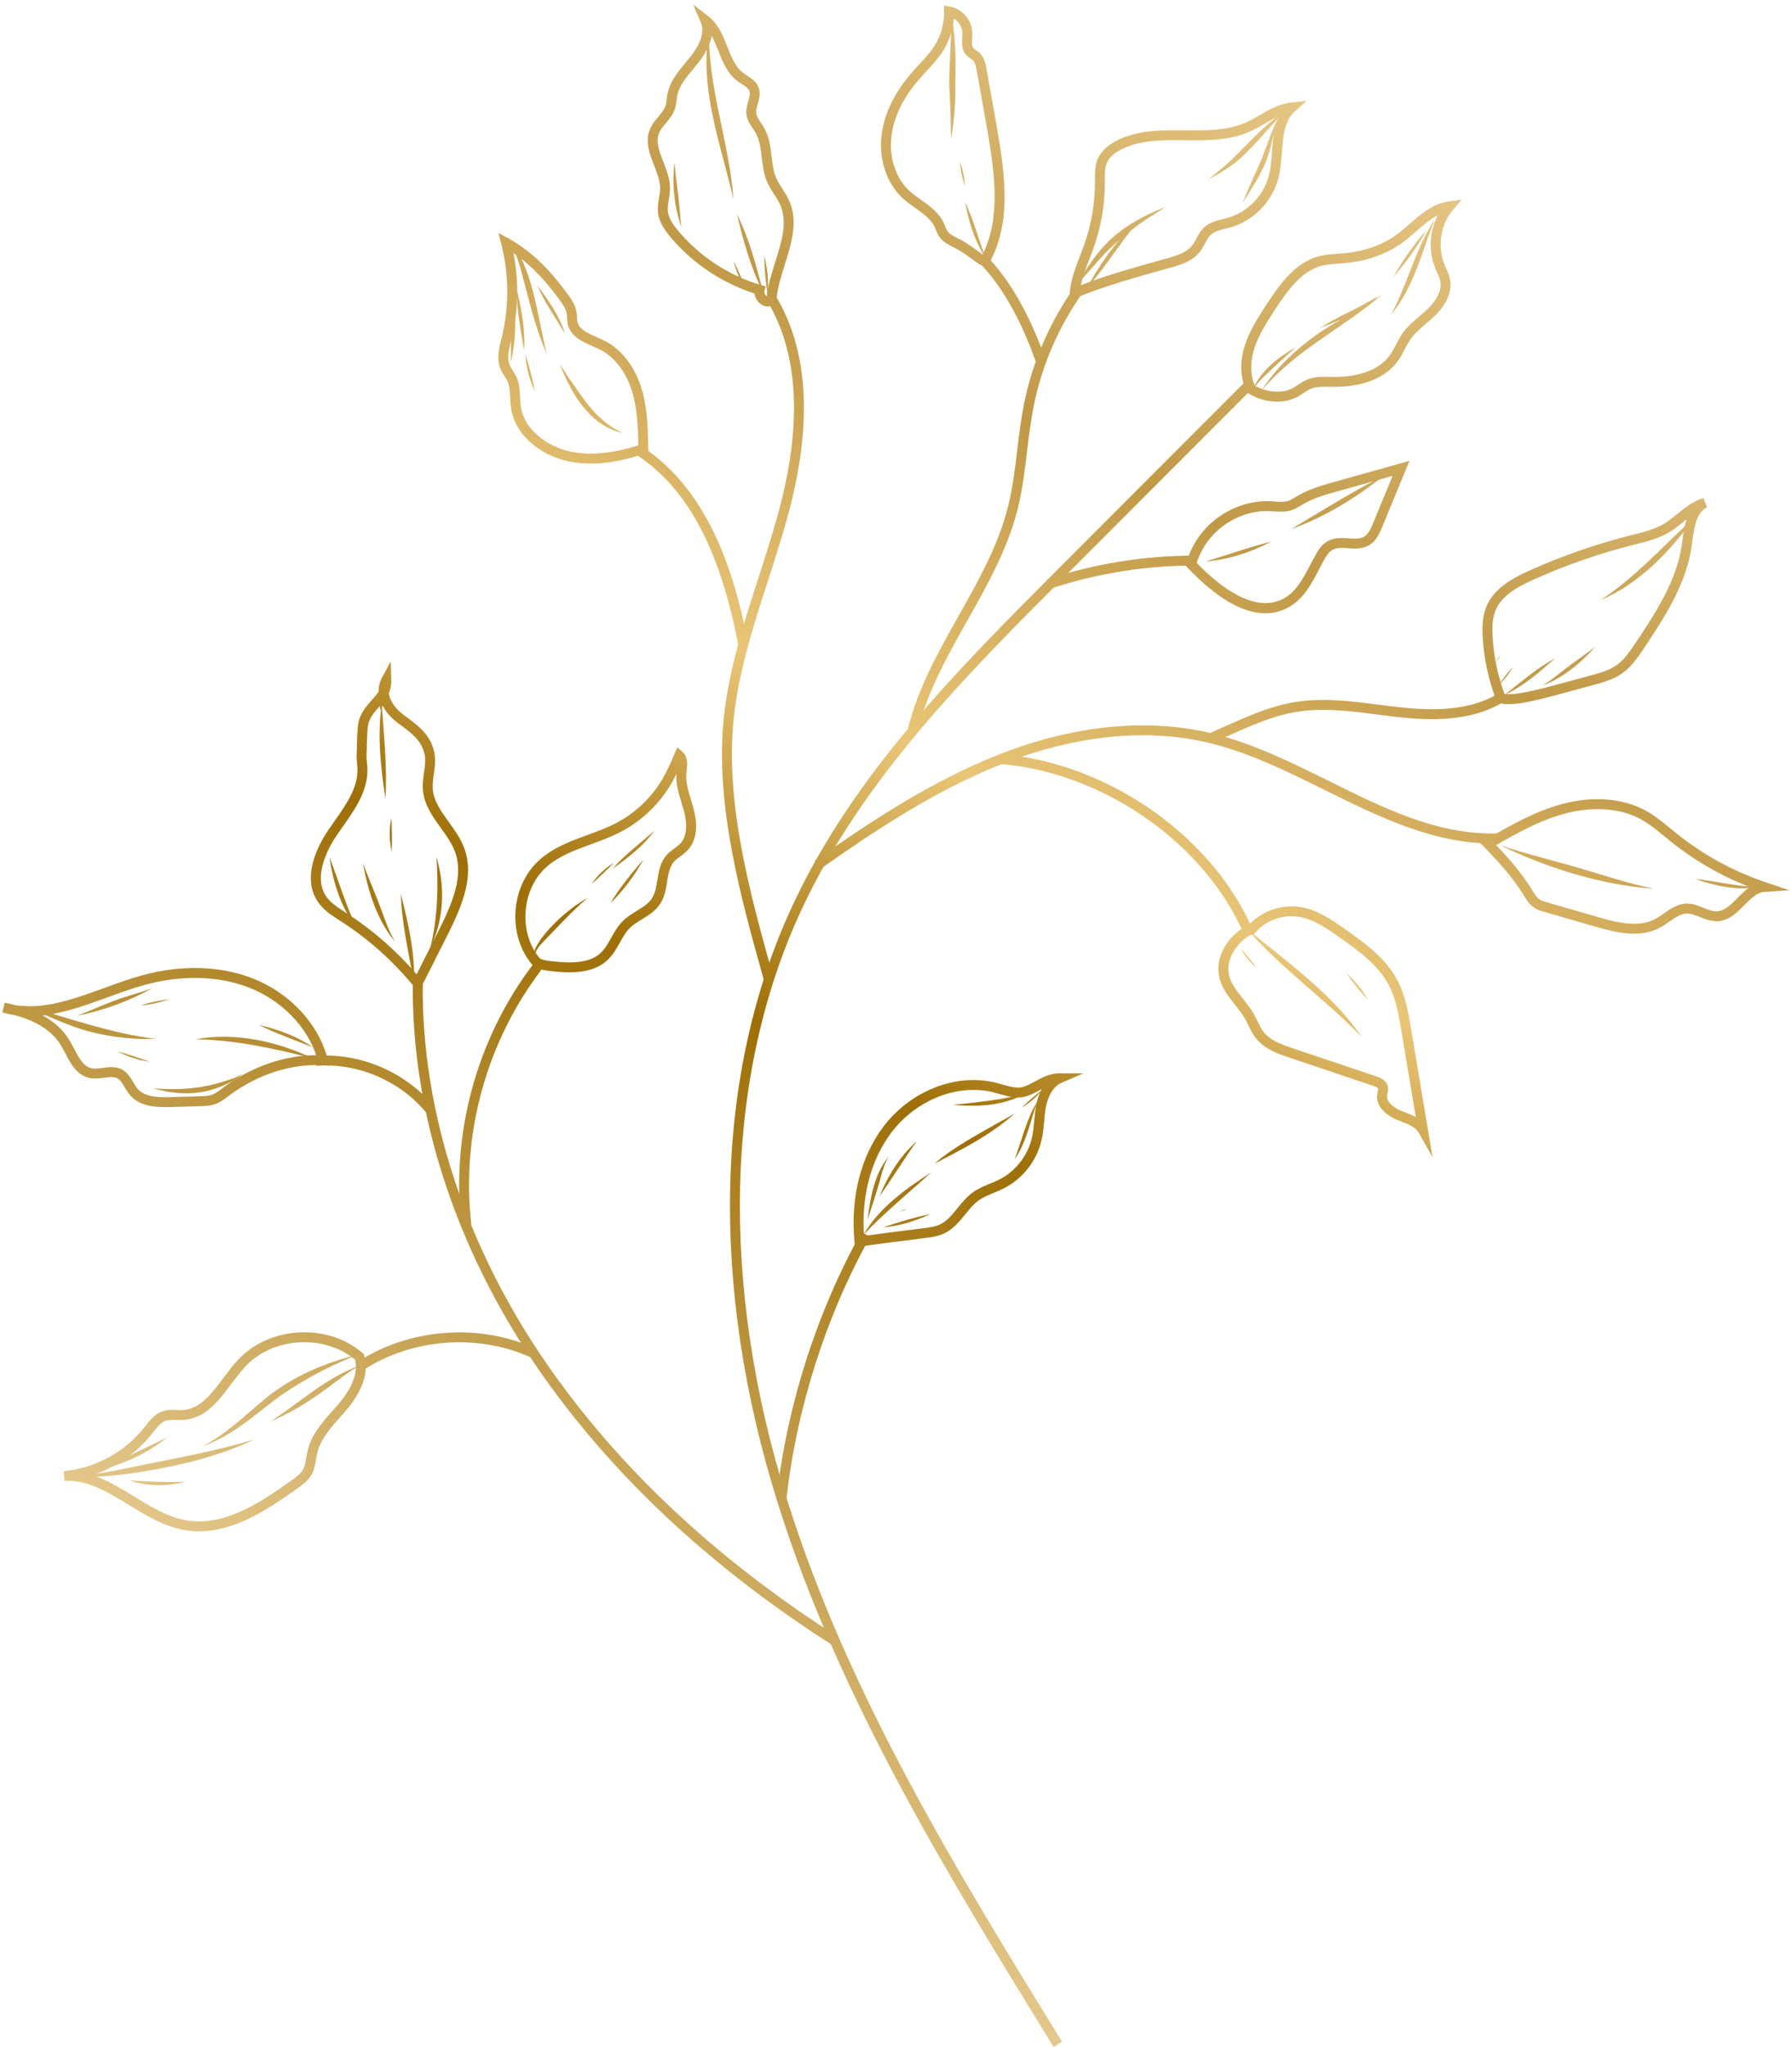 <?xml version="1.0" encoding="UTF-8"?> <svg xmlns="http://www.w3.org/2000/svg" width="169" height="193" viewBox="0 0 169 193" fill="none"><path d="M99.36 192.992C89.435 176.884 79.172 160.226 73.373 141.799C66.888 121.194 67.379 101.144 74.756 85.342C80.559 72.91 90.339 63.115 99.796 53.644L117.419 35.998L118.081 36.659L100.458 54.304C91.057 63.719 81.337 73.455 75.604 85.738C68.326 101.328 67.85 121.137 74.266 141.518C80.03 159.835 90.262 176.442 100.158 192.502L99.36 192.992Z" fill="url(#paint0_linear_74_2578)"></path><path d="M72.057 92.469C69.87 84.66 67.405 75.851 68.263 67.649C68.737 63.127 70.154 58.737 71.524 54.491C72.228 52.309 72.956 50.052 73.545 47.811C75.676 39.697 75.256 33.128 72.299 28.288L73.096 27.801C76.192 32.866 76.648 39.679 74.45 48.05C73.855 50.316 73.123 52.584 72.415 54.778C71.059 58.978 69.658 63.321 69.194 67.747C68.354 75.77 70.795 84.49 72.949 92.183L72.057 92.469Z" fill="url(#paint1_linear_74_2578)"></path><path d="M69.644 60.901C67.912 51.852 64.903 46.157 60.175 42.979L60.696 42.204C67.197 46.573 69.44 54.867 70.561 60.725L69.644 60.901Z" fill="url(#paint2_linear_74_2578)"></path><path d="M86.534 68.949L85.626 68.728C86.551 64.905 88.512 61.424 90.408 58.059C92.235 54.817 94.124 51.465 95.042 47.856C95.495 46.084 95.72 44.217 95.936 42.413C96.103 41.026 96.276 39.594 96.55 38.195C97.36 34.073 99.103 30.104 101.591 26.719L102.345 27.273C99.938 30.548 98.251 34.387 97.468 38.375C97.2 39.74 97.029 41.155 96.865 42.524C96.644 44.359 96.416 46.255 95.948 48.087C94.999 51.816 93.079 55.224 91.222 58.519C89.357 61.828 87.429 65.251 86.534 68.949Z" fill="url(#paint3_linear_74_2578)"></path><path d="M77.374 81.922L76.837 81.156C81.846 77.64 87.733 73.676 94.231 71.129C101.223 68.387 108.099 67.689 114.114 69.104C118.039 70.025 121.759 71.869 125.357 73.651C130.474 76.187 135.316 78.586 140.714 78.586C140.849 78.586 140.984 78.585 141.118 78.581L141.139 79.517C135.353 79.648 130.057 77.025 124.941 74.49C121.39 72.731 117.718 70.912 113.899 70.015C106.53 68.28 99.323 70.136 94.572 72.001C88.171 74.509 82.338 78.437 77.374 81.922Z" fill="url(#paint4_linear_74_2578)"></path><path d="M114.513 69.95L114.144 69.091C114.623 68.886 115.101 68.673 115.579 68.46C117.647 67.538 119.786 66.586 122.077 66.204C124.729 65.76 127.422 66.107 130.027 66.442C130.665 66.524 131.302 66.606 131.938 66.676C134.744 66.987 138.331 67.13 141.176 65.461L141.649 66.268C138.565 68.077 134.783 67.931 131.835 67.606C131.194 67.535 130.552 67.452 129.908 67.37C127.371 67.044 124.748 66.705 122.231 67.126C120.057 67.488 117.974 68.416 115.96 69.314C115.477 69.528 114.996 69.743 114.513 69.95Z" fill="url(#paint5_linear_74_2578)"></path><path d="M117.106 87.612C113.254 79.249 103.901 72.841 94.361 72.031L94.441 71.099C104.299 71.936 113.969 78.566 117.956 87.221L117.106 87.612Z" fill="url(#paint6_linear_74_2578)"></path><path d="M78.476 155.09C66.844 147.661 57.489 138.863 50.668 128.938C42.963 117.734 38.795 104.866 38.932 92.703L39.868 92.713C39.732 104.686 43.843 117.362 51.439 128.409C58.188 138.23 67.454 146.942 78.98 154.304L78.476 155.09Z" fill="url(#paint7_linear_74_2578)"></path><path d="M43.521 115.554C42.513 106.84 44.987 97.848 50.309 90.88L51.051 91.448C45.875 98.223 43.469 106.971 44.449 115.446L43.521 115.554Z" fill="url(#paint8_linear_74_2578)"></path><path d="M40.33 105.063C37.832 101.943 33.803 100.192 29.819 100.483L29.751 99.551C34.039 99.232 38.371 101.123 41.061 104.479L40.33 105.063Z" fill="url(#paint9_linear_74_2578)"></path><path d="M34.288 129.159L33.78 128.374C38.642 125.221 45.196 124.736 50.476 127.139L50.089 127.991C45.093 125.718 38.891 126.175 34.288 129.159Z" fill="url(#paint10_linear_74_2578)"></path><path d="M135.103 109.111L133.793 106.788C133.497 106.263 132.845 106.009 132.154 105.74L131.758 105.584C130.734 105.16 129.704 104.293 129.885 103.13C129.897 103.049 129.917 102.963 129.938 102.877C129.959 102.792 129.986 102.686 129.976 102.646C129.97 102.62 129.927 102.514 129.505 102.375L121.596 99.714C120.559 99.364 119.269 98.927 118.458 97.907C118.15 97.521 117.942 97.092 117.74 96.677C117.639 96.469 117.54 96.262 117.427 96.062C117.168 95.609 116.833 95.189 116.479 94.744C115.831 93.93 115.161 93.087 114.966 92.001C114.729 90.697 115.243 89.614 115.718 88.936C116.353 88.026 117.197 87.411 117.759 87.227C118.945 85.923 120.818 85.241 122.597 85.512C124.236 85.767 125.619 86.739 126.838 87.596C128.619 88.853 130.637 90.277 131.764 92.381C132.549 93.848 132.831 95.536 133.08 97.026L135.103 109.111ZM121.811 86.385C120.494 86.385 119.208 86.968 118.373 87.944L118.264 88.072L118.098 88.101C117.878 88.139 117.102 88.586 116.487 89.469C116.115 90.002 115.709 90.845 115.888 91.833C116.04 92.687 116.61 93.403 117.213 94.16C117.573 94.613 117.945 95.081 118.241 95.599C118.365 95.817 118.474 96.042 118.584 96.268C118.771 96.654 118.948 97.019 119.191 97.324C119.831 98.13 120.928 98.501 121.896 98.828L129.801 101.487C130.057 101.572 130.747 101.798 130.888 102.437C130.948 102.69 130.892 102.917 130.847 103.1C130.833 103.156 130.819 103.211 130.811 103.268C130.718 103.861 131.4 104.423 132.116 104.719L132.494 104.868C132.831 104.999 133.187 105.138 133.52 105.319L132.16 97.177C131.911 95.689 131.654 94.151 130.941 92.82C129.918 90.911 127.997 89.554 126.301 88.358C125.165 87.56 123.877 86.654 122.455 86.433C122.244 86.401 122.028 86.385 121.811 86.385Z" fill="url(#paint11_linear_74_2578)"></path><path d="M142.277 66.392C141.946 66.392 141.667 66.36 141.423 66.294L141.194 66.233L141.108 66.011C140.369 64.088 139.939 62.08 139.83 60.043C139.783 59.163 139.786 58.139 140.174 57.207C140.872 55.494 142.565 54.544 144.289 53.771C147.337 52.407 150.529 51.296 153.779 50.472L154.036 50.408C155.036 50.157 156.07 49.897 156.932 49.383C157.373 49.121 157.779 48.79 158.207 48.441C158.938 47.846 159.693 47.231 160.652 46.961L160.988 47.829C159.965 48.341 159.773 49.746 159.588 51.104L159.523 51.577C158.993 55.167 156.909 58.306 155.07 61.076C154.511 61.914 153.88 62.863 152.956 63.506C152.128 64.077 151.179 64.336 150.26 64.587L146.806 65.523C145.26 65.93 143.515 66.392 142.277 66.392ZM141.89 65.435C142.912 65.565 144.97 65.04 146.562 64.62L150.012 63.685C150.855 63.456 151.727 63.218 152.422 62.738C153.198 62.198 153.753 61.365 154.29 60.559C156.074 57.871 158.097 54.825 158.596 51.442L158.661 50.979C158.752 50.312 158.847 49.607 159.05 48.962C158.966 49.029 158.882 49.098 158.797 49.167C158.36 49.522 157.908 49.891 157.408 50.187C156.43 50.77 155.328 51.047 154.262 51.315L154.007 51.378C150.81 52.19 147.668 53.281 144.67 54.624C143.122 55.316 141.611 56.151 141.036 57.563C140.72 58.324 140.72 59.217 140.762 59.992C140.863 61.847 141.242 63.677 141.89 65.435Z" fill="url(#paint12_linear_74_2578)"></path><path d="M154.104 88.03C152.85 88.03 151.581 87.694 150.389 87.349L145.625 85.971C145.31 85.879 144.964 85.78 144.654 85.563C144.238 85.285 143.977 84.861 143.748 84.487L143.693 84.398C142.618 82.659 141.228 81.149 140.011 79.902L139.592 79.472L140.112 79.171C142.362 77.868 144.689 76.523 147.278 75.819C150.191 75.026 153.056 75.24 155.223 76.44C156.063 76.904 156.803 77.511 157.518 78.099C157.72 78.264 157.921 78.43 158.125 78.592C160.641 80.608 163.465 82.153 166.52 83.184L168.758 83.94L166.401 84.094C165.694 84.14 165.116 84.724 164.504 85.342C163.818 86.034 163.041 86.819 161.958 86.861C161.955 86.861 161.952 86.861 161.949 86.861C161.298 86.861 160.798 86.658 160.314 86.461C159.893 86.29 159.496 86.128 159.109 86.128C158.51 86.141 157.995 86.502 157.448 86.886C157.154 87.092 156.859 87.297 156.549 87.462C155.838 87.845 155.037 88.03 154.104 88.03ZM141.099 79.682C142.245 80.878 143.489 82.289 144.489 83.907L144.546 83.999C144.742 84.319 144.929 84.622 145.184 84.793C145.374 84.926 145.619 84.997 145.877 85.071L150.648 86.452C151.777 86.778 152.972 87.097 154.104 87.097C154.879 87.097 155.535 86.947 156.109 86.64C156.386 86.493 156.649 86.307 156.912 86.123C157.548 85.677 158.206 85.215 159.055 85.196H159.058C159.68 85.196 160.182 85.4 160.667 85.597C161.088 85.768 161.485 85.93 161.87 85.93C162.637 85.901 163.221 85.311 163.84 84.686C164.199 84.323 164.585 83.934 165.028 83.639C162.325 82.591 159.812 81.143 157.544 79.325C157.338 79.161 157.133 78.992 156.928 78.824C156.213 78.237 155.539 77.683 154.774 77.261C152.819 76.178 150.2 75.994 147.526 76.724C145.246 77.341 143.137 78.507 141.099 79.682Z" fill="url(#paint13_linear_74_2578)"></path><path d="M120.443 37.874C119.514 37.874 118.552 37.596 117.734 37.089L117.621 37.02L117.561 36.9C116.946 35.664 116.896 34.105 117.418 32.513C117.87 31.135 118.647 29.934 119.4 28.772C120.693 26.778 122.139 24.781 124.338 24.172C124.953 24.004 125.577 23.96 126.181 23.919C126.402 23.903 126.621 23.889 126.839 23.867C128.698 23.695 130.388 23.087 131.728 22.104C132.141 21.802 132.55 21.447 132.948 21.102C134.033 20.16 135.156 19.185 136.636 18.989L137.85 18.828L137.052 19.757C135.855 21.152 135.524 23.238 136.228 24.948C136.275 25.063 136.327 25.177 136.377 25.289C136.521 25.606 136.67 25.934 136.744 26.308C137.047 27.809 136.004 29.102 135.354 29.739C135.072 30.016 134.77 30.275 134.467 30.532C133.909 31.008 133.383 31.457 132.996 32.021C132.804 32.299 132.646 32.604 132.48 32.927C132.308 33.262 132.129 33.608 131.905 33.934C130.384 36.144 127.487 36.474 125.895 36.474L124.974 36.461C124.51 36.461 124.021 36.486 123.582 36.677C123.359 36.775 123.144 36.919 122.915 37.071C122.745 37.184 122.576 37.296 122.399 37.395C121.828 37.709 121.152 37.874 120.443 37.874ZM118.342 36.363C119.488 37.022 120.955 37.121 121.948 36.577C122.1 36.491 122.25 36.391 122.399 36.292C122.65 36.125 122.911 35.951 123.209 35.82C123.986 35.483 124.761 35.519 125.457 35.532L125.897 35.539C127.305 35.538 129.858 35.261 131.137 33.403C131.327 33.126 131.485 32.821 131.651 32.499C131.824 32.164 132.002 31.817 132.227 31.49C132.683 30.825 133.282 30.314 133.862 29.82C134.147 29.577 134.433 29.333 134.7 29.071C135.114 28.665 136.052 27.6 135.828 26.491C135.774 26.221 135.654 25.957 135.526 25.675C135.47 25.552 135.415 25.428 135.363 25.303C134.706 23.707 134.81 21.834 135.578 20.302C134.877 20.665 134.23 21.226 133.56 21.808C133.149 22.165 132.724 22.535 132.28 22.859C130.804 23.94 128.953 24.611 126.928 24.798C126.703 24.819 126.475 24.836 126.245 24.852C125.661 24.892 125.11 24.93 124.586 25.074C122.703 25.594 121.43 27.361 120.186 29.281C119.466 30.392 118.722 31.542 118.308 32.804C117.885 34.089 117.899 35.377 118.342 36.363Z" fill="url(#paint14_linear_74_2578)"></path><path d="M100.831 28.34L100.892 27.581C100.989 26.36 101.429 25.225 101.855 24.127C101.99 23.777 102.126 23.429 102.249 23.078C102.932 21.147 103.273 19.136 103.265 17.098V16.892C103.261 16.276 103.257 15.638 103.509 15.022C103.816 14.287 104.454 13.678 105.409 13.209C107.161 12.352 109.099 12.281 110.779 12.281L112.702 12.294C114.566 12.294 116.092 12.169 117.473 11.56C117.926 11.361 118.36 11.111 118.819 10.845C119.731 10.319 120.673 9.775 121.78 9.662L123.228 9.516L122.135 10.478C121.121 11.373 121.01 12.824 120.892 14.361C120.829 15.171 120.765 16.007 120.564 16.793C120.004 18.984 118.239 20.805 116.067 21.432C115.906 21.478 115.743 21.519 115.579 21.559C115.026 21.697 114.504 21.827 114.163 22.157C113.959 22.354 113.812 22.634 113.657 22.93C113.529 23.172 113.398 23.423 113.22 23.657C112.519 24.598 111.403 24.963 110.225 25.282L109.823 25.394C107.043 26.169 104.169 26.97 101.535 28.053L100.831 28.34ZM110.779 13.215C109.205 13.215 107.392 13.279 105.82 14.047C105.075 14.413 104.588 14.862 104.373 15.378C104.193 15.818 104.196 16.338 104.199 16.887L104.2 17.096C104.209 19.241 103.848 21.359 103.13 23.39C103.003 23.749 102.864 24.107 102.726 24.465C102.407 25.288 102.101 26.078 101.935 26.886C104.405 25.932 107.028 25.2 109.573 24.491L109.978 24.378C110.996 24.103 111.949 23.797 112.473 23.094C112.614 22.908 112.721 22.699 112.83 22.492C113.013 22.145 113.201 21.786 113.513 21.483C114.036 20.977 114.738 20.803 115.356 20.65C115.509 20.612 115.662 20.575 115.81 20.532C117.668 19.996 119.18 18.436 119.66 16.56C119.842 15.853 119.903 15.058 119.962 14.289C120.051 13.129 120.143 11.941 120.637 10.939C120.187 11.135 119.744 11.391 119.289 11.654C118.828 11.921 118.352 12.195 117.852 12.415C116.149 13.166 114.302 13.229 112.704 13.229L110.779 13.215Z" fill="url(#paint15_linear_74_2578)"></path><path d="M97.731 34.255C96.432 30.449 94.57 27.099 92.624 25.063L93.3 24.417C95.337 26.549 97.275 30.024 98.616 33.954L97.731 34.255Z" fill="url(#paint16_linear_74_2578)"></path><path d="M72.38 28.898C72.044 28.898 71.694 28.701 71.444 28.373C71.278 28.155 71.178 27.911 71.151 27.666C68.099 26.696 65.304 24.826 63.247 22.371C62.709 21.729 62.144 20.946 62.051 19.999C62.006 19.527 62.08 19.083 62.153 18.653C62.205 18.343 62.254 18.051 62.256 17.765C62.259 17.067 61.983 16.355 61.69 15.602C61.256 14.487 60.807 13.332 61.306 12.155C61.497 11.704 61.799 11.344 62.09 10.997C62.378 10.653 62.651 10.328 62.769 9.961C62.829 9.778 62.853 9.571 62.878 9.352C62.896 9.2 62.914 9.046 62.943 8.896C63.164 7.695 63.939 6.765 64.689 5.866C64.842 5.681 64.997 5.498 65.143 5.312C65.707 4.602 66.581 3.239 66.085 2.09L65.368 0.427L66.801 1.535C67.739 2.261 68.173 3.351 68.592 4.405C68.986 5.396 69.36 6.333 70.113 6.896C70.222 6.978 70.34 7.054 70.459 7.13C70.869 7.396 71.334 7.696 71.541 8.24C71.754 8.793 71.6 9.329 71.463 9.802C71.375 10.109 71.291 10.398 71.316 10.65C71.348 10.965 71.554 11.272 71.772 11.596C71.878 11.754 71.984 11.912 72.077 12.075C72.55 12.911 72.66 13.841 72.767 14.739C72.856 15.477 72.939 16.175 73.21 16.797C73.359 17.143 73.567 17.464 73.788 17.805C74.002 18.136 74.225 18.48 74.398 18.86C75.304 20.834 74.65 22.915 74.018 24.927C73.704 25.929 73.377 26.965 73.258 27.959C73.176 28.65 72.75 28.898 72.38 28.898ZM67.115 3.376C66.979 4.172 66.561 5.028 65.874 5.893C65.722 6.084 65.563 6.274 65.405 6.463C64.701 7.307 64.037 8.104 63.86 9.066C63.836 9.197 63.82 9.328 63.805 9.459C63.775 9.715 63.744 9.979 63.657 10.249C63.483 10.789 63.138 11.2 62.805 11.598C62.546 11.907 62.302 12.198 62.165 12.521C61.813 13.349 62.176 14.28 62.559 15.264C62.871 16.066 63.193 16.894 63.19 17.772C63.187 18.133 63.13 18.476 63.074 18.808C63.009 19.196 62.948 19.561 62.981 19.909C63.049 20.6 63.516 21.238 63.963 21.77C65.984 24.181 68.755 25.995 71.769 26.877L72.211 27.006L72.088 27.45C72.053 27.579 72.128 27.716 72.162 27.768C72.212 27.844 72.271 27.898 72.317 27.93C72.323 27.909 72.328 27.881 72.332 27.848C72.461 26.768 72.8 25.69 73.128 24.647C73.734 22.718 74.306 20.896 73.55 19.25C73.404 18.932 73.209 18.631 73.004 18.313C72.773 17.956 72.533 17.585 72.354 17.17C72.028 16.423 71.932 15.623 71.84 14.851C71.738 14.006 71.644 13.208 71.263 12.536C71.183 12.393 71.09 12.256 70.997 12.118C70.736 11.731 70.442 11.293 70.387 10.744C70.343 10.313 70.461 9.904 70.565 9.543C70.674 9.164 70.769 8.837 70.669 8.575C70.57 8.315 70.27 8.121 69.952 7.916C69.815 7.828 69.679 7.739 69.554 7.645C68.589 6.924 68.15 5.82 67.725 4.751C67.53 4.267 67.343 3.797 67.115 3.376Z" fill="url(#paint17_linear_74_2578)"></path><path d="M93.067 25.197L92.705 25.079C92.442 24.994 92.13 24.764 91.697 24.446C91.261 24.126 90.718 23.726 90.145 23.426L89.893 23.297C89.425 23.062 88.894 22.794 88.555 22.284C88.42 22.082 88.334 21.861 88.259 21.667C88.226 21.582 88.193 21.497 88.155 21.415C87.811 20.666 87.092 20.156 86.331 19.616C85.923 19.326 85.499 19.025 85.121 18.677C83.561 17.23 82.815 14.863 83.173 12.5C83.472 10.522 84.453 8.581 86.09 6.729C86.29 6.502 86.497 6.279 86.704 6.055C87.239 5.479 87.745 4.933 88.139 4.308C88.738 3.359 89.056 2.217 89.034 1.091L89.023 0.523L89.584 0.623C90.729 0.826 91.636 1.853 91.694 3.014C91.704 3.209 91.693 3.412 91.68 3.616C91.656 4.01 91.635 4.349 91.801 4.542C91.856 4.605 91.946 4.666 92.05 4.736C92.163 4.813 92.276 4.891 92.376 4.985C92.843 5.425 92.958 6.061 93.042 6.526C93.365 8.326 93.683 10.127 94 11.926C94.826 16.604 95.39 21.114 93.255 24.864L93.067 25.197ZM89.948 1.746C89.858 2.828 89.507 3.895 88.93 4.807C88.491 5.506 87.931 6.109 87.39 6.693C87.188 6.91 86.987 7.127 86.792 7.348C85.274 9.064 84.368 10.844 84.097 12.64C83.785 14.702 84.422 16.751 85.757 17.991C86.09 18.299 86.47 18.569 86.872 18.854C87.7 19.441 88.557 20.048 89.006 21.028C89.051 21.127 89.091 21.228 89.13 21.329C89.193 21.493 89.254 21.648 89.333 21.767C89.535 22.072 89.913 22.262 90.313 22.464L90.58 22.6C91.215 22.932 91.789 23.354 92.25 23.693C92.383 23.792 92.531 23.9 92.663 23.992C94.38 20.585 93.843 16.418 93.08 12.091C92.763 10.292 92.445 8.492 92.122 6.695C92.04 6.244 91.96 5.881 91.737 5.671C91.674 5.613 91.598 5.564 91.523 5.513C91.386 5.419 91.232 5.314 91.095 5.159C90.678 4.675 90.715 4.057 90.745 3.561C90.756 3.393 90.767 3.225 90.759 3.064C90.733 2.527 90.405 2.024 89.948 1.746Z" fill="url(#paint18_linear_74_2578)"></path><path d="M99.081 55.498L98.79 54.609C103.286 53.132 107.963 52.383 112.689 52.383C112.733 52.383 112.776 52.383 112.819 52.383L112.817 53.319C112.774 53.319 112.731 53.318 112.689 53.318C108.061 53.319 103.484 54.052 99.081 55.498Z" fill="url(#paint19_linear_74_2578)"></path><path d="M55.726 43.706C54.935 43.706 54.167 43.623 53.442 43.458C51.118 42.926 48.593 41.171 48.19 38.452C48.143 38.136 48.127 37.811 48.112 37.489C48.085 36.906 48.058 36.356 47.837 35.893C47.764 35.743 47.67 35.6 47.578 35.456C47.441 35.245 47.307 35.032 47.207 34.799C46.81 33.86 47.06 32.854 47.279 31.966L47.323 31.788C48.026 28.915 48.01 25.879 47.273 23.008L47.005 21.961L47.951 22.482C50.561 23.92 52.332 26.08 53.582 27.8C53.934 28.289 54.284 28.817 54.376 29.442C54.4 29.594 54.407 29.752 54.412 29.91C54.417 30.049 54.419 30.187 54.447 30.323C54.595 31.052 55.425 31.416 56.303 31.802C56.559 31.914 56.812 32.027 57.048 32.146C58.642 32.96 59.91 34.625 60.528 36.713C61.069 38.535 61.103 40.447 61.136 42.295L61.143 42.638L60.819 42.763C58.932 43.398 57.266 43.706 55.726 43.706ZM48.425 23.866C48.946 26.556 48.883 29.35 48.232 32.011L48.187 32.191C47.994 32.974 47.792 33.783 48.068 34.434C48.146 34.617 48.256 34.783 48.364 34.95C48.476 35.124 48.588 35.299 48.679 35.486C48.984 36.124 49.016 36.795 49.046 37.444C49.06 37.737 49.073 38.03 49.115 38.316C49.452 40.586 51.702 42.099 53.65 42.545C55.536 42.975 57.658 42.796 60.196 41.983C60.164 40.292 60.104 38.572 59.631 36.978C59.086 35.134 57.989 33.677 56.623 32.98C56.403 32.868 56.166 32.764 55.927 32.659C54.918 32.216 53.776 31.714 53.532 30.511C53.494 30.324 53.485 30.134 53.478 29.943C53.474 29.823 53.471 29.703 53.453 29.585C53.39 29.164 53.121 28.761 52.825 28.351C51.79 26.924 50.382 25.183 48.425 23.866Z" fill="url(#paint20_linear_74_2578)"></path><path d="M119.347 57.822C117.168 57.822 114.691 56.371 111.984 53.509L111.798 53.313L111.875 53.054C113.063 49.066 116.645 47.248 119.469 47.248C119.611 47.248 119.75 47.253 119.891 47.261L120.202 47.284C120.679 47.323 121.158 47.337 121.494 47.223C121.717 47.148 121.944 47.01 122.185 46.865L122.404 46.734C123.54 46.073 124.765 45.734 125.846 45.434C126.915 45.136 127.986 44.836 129.055 44.534L132.927 43.446L130.402 49.569C130.159 50.161 129.907 50.725 129.486 51.124C128.924 51.654 128.249 51.716 127.791 51.716C127.572 51.716 127.349 51.701 127.126 51.685C126.924 51.671 126.722 51.657 126.522 51.657C126.064 51.657 125.762 51.741 125.514 51.937C125.237 52.156 125.01 52.544 124.82 52.889C124.682 53.141 124.549 53.398 124.414 53.655C124.03 54.389 123.634 55.149 123.134 55.811C122.145 57.127 120.836 57.822 119.347 57.822ZM112.853 53.065C116.845 57.202 120.318 58 122.387 55.249C122.841 54.648 123.202 53.955 123.586 53.222C123.723 52.96 123.86 52.698 124.001 52.44C124.236 52.013 124.521 51.532 124.935 51.205C125.481 50.773 126.103 50.723 126.523 50.723C126.744 50.723 126.968 50.738 127.192 50.754C127.393 50.768 127.594 50.782 127.792 50.782C128.287 50.782 128.592 50.684 128.845 50.445C129.131 50.175 129.328 49.728 129.538 49.215L131.331 44.867L129.311 45.434C128.241 45.738 127.168 46.038 126.097 46.335C125.071 46.62 123.907 46.942 122.875 47.543L122.669 47.665C122.396 47.831 122.112 48.002 121.793 48.109C121.324 48.267 120.733 48.264 120.128 48.215L119.833 48.194C117.338 48.032 114.035 49.543 112.853 53.065Z" fill="url(#paint21_linear_74_2578)"></path><path d="M53.718 91.673C53.038 91.673 52.36 91.607 51.786 91.541C51.175 91.47 50.503 91.339 50.146 90.905C47.804 88.075 48.166 83.462 50.922 81.034C52.224 79.887 53.852 79.291 55.427 78.715C56.32 78.388 57.242 78.05 58.078 77.618C59.911 76.671 61.489 75.163 62.52 73.373C62.938 72.645 63.283 71.843 63.617 71.067L63.878 70.46L64.37 70.893C64.9 71.383 64.819 72.088 64.754 72.656L64.729 72.893C64.652 73.72 64.903 74.543 65.167 75.415C65.254 75.7 65.341 75.984 65.416 76.27C65.724 77.434 65.876 79.052 64.858 80.151C64.64 80.39 64.391 80.573 64.151 80.749C63.926 80.914 63.714 81.069 63.553 81.254C63.14 81.727 63.03 82.407 62.913 83.128C62.798 83.841 62.679 84.579 62.259 85.219C61.826 85.884 61.175 86.285 60.545 86.671C60.114 86.937 59.707 87.187 59.384 87.509C59.011 87.882 58.742 88.363 58.458 88.871C58.143 89.434 57.816 90.018 57.32 90.493C56.489 91.287 55.31 91.673 53.718 91.673ZM63.787 72.977C63.644 73.269 63.495 73.558 63.333 73.839C62.213 75.783 60.5 77.42 58.51 78.448C57.621 78.907 56.67 79.256 55.75 79.593C54.187 80.164 52.712 80.705 51.541 81.736C49.19 83.808 48.869 87.895 50.868 90.311C50.944 90.403 51.183 90.53 51.893 90.613C52.44 90.674 53.085 90.739 53.718 90.739C55.076 90.739 56.017 90.446 56.677 89.817C57.072 89.439 57.35 88.941 57.644 88.415C57.947 87.873 58.26 87.312 58.726 86.848C59.126 86.448 59.6 86.157 60.058 85.875C60.624 85.526 61.16 85.197 61.479 84.708C61.789 84.233 61.888 83.624 61.993 82.978C62.126 82.159 62.262 81.312 62.851 80.639C63.078 80.376 63.343 80.183 63.599 79.994C63.813 79.838 64.014 79.69 64.171 79.517C64.942 78.686 64.716 77.275 64.513 76.507C64.441 76.234 64.358 75.96 64.275 75.687C64.01 74.82 63.738 73.923 63.787 72.977Z" fill="url(#paint22_linear_74_2578)"></path><path d="M39.483 93.558L39.029 93.002C37.069 90.611 34.763 88.551 32.177 86.877L32.007 86.769C31.304 86.317 30.577 85.852 30.057 85.139C28.297 82.722 30.101 79.527 30.958 78.265C31.145 77.992 31.338 77.717 31.532 77.442C32.636 75.878 33.777 74.259 33.712 72.464C33.705 72.307 33.689 72.147 33.674 71.987C33.645 71.678 33.614 71.359 33.637 71.026C33.652 70.835 33.657 70.566 33.662 70.258C33.686 69.097 33.722 68.165 33.943 67.641C34.251 66.908 34.693 66.416 35.084 65.984C35.333 65.707 35.553 65.463 35.711 65.192C35.698 64.737 35.803 64.299 36.024 63.889L36.851 62.355L36.902 64.097C36.917 64.566 36.838 64.986 36.665 65.377C36.772 66.084 37.307 66.85 38.119 67.445L38.223 67.522C39.413 68.394 40.538 69.219 40.933 70.819C41.113 71.552 41.012 72.273 40.913 72.971C40.844 73.469 40.777 73.939 40.813 74.394C40.901 75.525 41.592 76.486 42.324 77.501C42.874 78.264 43.442 79.053 43.778 79.957C44.763 82.606 43.581 85.377 42.286 87.989L41.186 90.175C40.745 91.054 40.29 91.957 39.805 92.915L39.483 93.558ZM35.822 66.563C35.807 66.579 35.794 66.594 35.779 66.61C35.422 67.007 35.052 67.418 34.805 68.005C34.636 68.407 34.613 69.533 34.597 70.279C34.591 70.604 34.584 70.891 34.57 71.093C34.552 71.349 34.578 71.615 34.605 71.899C34.623 72.075 34.639 72.251 34.646 72.427C34.724 74.54 33.49 76.289 32.296 77.981C32.105 78.253 31.914 78.522 31.732 78.791C31.15 79.647 29.364 82.599 30.812 84.588C31.23 85.158 31.852 85.559 32.512 85.983L32.685 86.093C35.153 87.691 37.374 89.63 39.292 91.865C39.659 91.138 40.009 90.442 40.352 89.76L41.452 87.575C42.655 85.148 43.759 82.585 42.903 80.287C42.611 79.501 42.104 78.797 41.567 78.052C40.793 76.975 39.992 75.862 39.883 74.472C39.838 73.915 39.914 73.37 39.988 72.843C40.078 72.206 40.163 71.604 40.025 71.045C39.712 69.774 38.81 69.114 37.671 68.278L37.567 68.203C36.906 67.718 36.398 67.141 36.082 66.537L35.856 66.98L35.822 66.563Z" fill="url(#paint23_linear_74_2578)"></path><path d="M15.588 104.383C14.503 104.383 13.148 104.258 12.288 103.285C12.073 103.042 11.913 102.771 11.758 102.511C11.535 102.135 11.343 101.811 11.048 101.657C10.753 101.504 10.28 101.548 9.814 101.613C9.339 101.678 8.848 101.725 8.443 101.638C7.246 101.386 6.667 100.282 6.156 99.307C6.008 99.024 5.86 98.742 5.699 98.484C4.889 97.183 3.416 96.246 1.321 95.698C0.95 95.64 0.581 95.558 0.224 95.455L0.438 94.546C0.794 94.612 1.154 94.69 1.509 94.781C1.92 94.842 2.349 94.874 2.784 94.874C5.095 94.873 7.498 93.999 9.821 93.153C10.986 92.729 12.191 92.291 13.383 91.962C17.059 90.946 20.766 91.044 23.837 92.248C27.345 93.627 30.052 96.543 30.902 99.859L31.061 100.482L30.419 100.442C27.478 100.252 24.193 101.337 21.555 103.332L21.447 103.412C21.123 103.656 20.788 103.909 20.377 104.071C19.879 104.265 19.35 104.281 18.883 104.295L16.135 104.374C15.955 104.379 15.772 104.383 15.588 104.383ZM10.507 100.61C10.881 100.61 11.199 100.681 11.481 100.828C12.011 101.105 12.304 101.599 12.562 102.034C12.702 102.268 12.832 102.49 12.989 102.667C13.602 103.36 14.7 103.449 15.589 103.449C15.764 103.449 15.938 103.445 16.109 103.44L18.858 103.361C19.268 103.348 19.692 103.336 20.039 103.2C20.33 103.086 20.6 102.882 20.888 102.665L20.996 102.585C23.599 100.616 26.801 99.487 29.774 99.487C29.79 99.487 29.804 99.487 29.82 99.487C28.884 96.709 26.514 94.303 23.498 93.119C20.616 91.988 17.116 91.904 13.635 92.862C12.48 93.182 11.292 93.614 10.144 94.032C8.143 94.76 6.083 95.51 4.018 95.738C5.098 96.326 5.927 97.078 6.495 97.989C6.669 98.266 6.828 98.569 6.987 98.874C7.442 99.742 7.873 100.562 8.639 100.725C8.928 100.785 9.324 100.739 9.687 100.688C9.962 100.648 10.239 100.61 10.507 100.61Z" fill="url(#paint24_linear_74_2578)"></path><path d="M18.768 144.379C18.313 144.379 17.858 144.34 17.416 144.265C15.498 143.935 13.796 142.894 12.149 141.887C10.137 140.656 8.232 139.49 6.081 139.633L6.012 138.7C8.931 138.446 11.76 136.921 13.579 134.618L13.721 134.438C14.123 133.922 14.578 133.338 15.282 133.081C15.816 132.889 16.261 132.927 16.667 132.94C16.865 132.946 17.066 132.954 17.264 132.94C18.885 132.831 19.951 131.41 21.079 129.907C21.528 129.308 21.992 128.69 22.498 128.154C24.027 126.539 26.286 125.613 28.696 125.613C30.785 125.613 32.74 126.309 34.2 127.575L34.302 127.664L34.341 127.793C34.805 129.325 34.231 131.1 32.679 132.925C32.483 133.155 32.281 133.384 32.077 133.614C31.173 134.635 30.237 135.689 29.93 136.95C29.879 137.155 29.844 137.363 29.809 137.57C29.723 138.07 29.635 138.588 29.358 139.069C29.028 139.63 28.504 140.007 28.043 140.338C25.17 142.387 22.096 144.379 18.768 144.379ZM8.728 139.081C10.1 139.537 11.382 140.321 12.637 141.089C14.208 142.05 15.833 143.044 17.575 143.343C17.965 143.41 18.366 143.444 18.767 143.444C21.82 143.445 24.749 141.539 27.489 139.586C27.922 139.275 28.322 138.987 28.55 138.599C28.742 138.267 28.813 137.852 28.888 137.413C28.927 137.183 28.967 136.951 29.024 136.725C29.385 135.243 30.399 134.099 31.378 132.994C31.577 132.769 31.776 132.546 31.967 132.32C32.872 131.255 33.855 129.687 33.483 128.193C32.205 127.132 30.51 126.548 28.697 126.548C26.543 126.548 24.531 127.368 23.178 128.797C22.708 129.294 22.26 129.891 21.827 130.468C20.621 132.074 19.375 133.735 17.326 133.874C17.1 133.89 16.867 133.883 16.636 133.875C16.216 133.862 15.851 133.869 15.601 133.96C15.152 134.124 14.815 134.557 14.458 135.014L14.312 135.199C12.894 136.994 10.909 138.355 8.728 139.081Z" fill="url(#paint25_linear_74_2578)"></path><path d="M74.168 141.339L73.238 141.238C74.187 132.602 77.029 123.696 81.241 116.16L82.057 116.617C77.905 124.045 75.103 132.825 74.168 141.339Z" fill="url(#paint26_linear_74_2578)"></path><path d="M80.631 117.593L80.585 117.105C80.188 112.866 81.19 108.957 83.407 106.098C85.449 103.461 88.663 101.824 91.794 101.824C92.49 101.824 93.178 101.905 93.838 102.064C94.065 102.118 94.29 102.182 94.516 102.247C94.985 102.38 95.428 102.507 95.874 102.539L95.996 102.543C96.542 102.543 97.063 102.258 97.616 101.956C98.269 101.6 99.01 101.195 99.922 101.195H102.179L100.108 102.091C99.119 102.52 98.762 103.763 98.656 104.278C98.557 104.755 98.513 105.24 98.468 105.753C98.418 106.302 98.367 106.869 98.242 107.431C97.803 109.413 96.459 111.143 94.644 112.056C94.343 112.208 94.03 112.338 93.716 112.467C93.198 112.68 92.71 112.882 92.29 113.183C91.815 113.526 91.432 113.999 91.024 114.501C90.461 115.194 89.88 115.911 89.014 116.308C88.427 116.576 87.791 116.656 87.231 116.726L86.574 116.809C84.618 117.055 82.696 117.297 81.117 117.525L80.631 117.593ZM91.794 102.758C88.946 102.758 86.016 104.257 84.146 106.67C82.161 109.232 81.22 112.717 81.477 116.528C82.959 116.32 84.695 116.101 86.458 115.88L87.115 115.797C87.634 115.732 88.17 115.665 88.626 115.457C89.293 115.151 89.781 114.549 90.298 113.911C90.726 113.384 91.168 112.839 91.744 112.423C92.253 112.058 92.815 111.825 93.359 111.602C93.651 111.482 93.943 111.362 94.223 111.22C95.788 110.432 96.95 108.939 97.329 107.228C97.44 106.725 97.486 106.212 97.535 105.669C97.582 105.151 97.63 104.617 97.739 104.087C97.848 103.563 98.019 103.089 98.244 102.679C98.184 102.711 98.125 102.743 98.064 102.776C97.383 103.149 96.679 103.537 95.805 103.47C95.264 103.431 94.753 103.285 94.258 103.145C94.046 103.084 93.833 103.024 93.618 102.972C93.03 102.83 92.416 102.758 91.794 102.758Z" fill="url(#paint27_linear_74_2578)"></path><path d="M81.425 116.426C83.411 114.336 85.697 112.476 87.806 110.549C85.355 112.125 82.921 113.864 81.425 116.426Z" fill="url(#paint28_linear_74_2578)"></path><path d="M96.374 104.426C97.122 103.987 97.762 103.398 98.323 102.743C97.64 103.243 96.968 103.828 96.374 104.426Z" fill="url(#paint29_linear_74_2578)"></path><path d="M91.054 110.231C91.026 110.231 91.002 110.236 90.974 110.246Z" fill="url(#paint30_linear_74_2578)"></path><path d="M84.865 114.229C85.076 114.178 85.323 114.098 85.496 114.004C85.277 114.046 85.061 114.121 84.865 114.229Z" fill="url(#paint31_linear_74_2578)"></path><path d="M88.142 109.703C90.778 108.343 93.466 106.977 95.696 104.986C93.237 106.389 89.974 108.071 88.142 109.703Z" fill="url(#paint32_linear_74_2578)"></path><path d="M83.285 115.725C84.842 115.589 86.338 115.126 87.745 114.463C86.249 114.772 84.687 115.238 83.285 115.725Z" fill="url(#paint33_linear_74_2578)"></path><path d="M82.953 112.77C84.174 111.087 85.254 109.255 86.464 107.596C84.892 108.975 83.711 110.891 82.953 112.77Z" fill="url(#paint34_linear_74_2578)"></path><path d="M81.827 114.999C82.252 113.62 82.733 112.265 83.094 110.867C83.285 110.203 83.463 109.591 83.832 109.024C82.453 110.633 82.056 113.03 81.827 114.999Z" fill="url(#paint35_linear_74_2578)"></path><path d="M95.691 109.301C96.818 107.671 97.173 105.702 97.818 103.87C96.781 105.525 96.374 107.517 95.691 109.301Z" fill="url(#paint36_linear_74_2578)"></path><path d="M95.958 103.281C94.247 103.711 92.63 103.855 90.919 104.061C90.572 104.093 90.162 104.131 89.854 104.173C90.032 104.182 90.204 104.195 90.381 104.206C92.199 104.336 94.088 104.233 95.795 103.546C96.229 103.368 96.65 103.135 96.973 102.784C96.64 103.052 96.345 103.164 95.958 103.281Z" fill="url(#paint37_linear_74_2578)"></path><path d="M25.451 134.054C27.27 133.273 28.986 132.263 30.575 131.085C31.716 130.29 32.771 129.342 34.025 128.72C30.813 129.819 28.28 132.249 25.451 134.054Z" fill="url(#paint38_linear_74_2578)"></path><path d="M15.668 137.681C13.251 138.135 10.746 138.751 8.361 139.06C7.931 139.122 7.472 139.167 7.062 139.206C7.193 139.21 7.328 139.22 7.458 139.225C10.137 139.318 12.797 138.898 15.419 138.392C18.364 137.831 21.28 137.009 23.987 135.701C21.267 136.573 18.459 137.106 15.668 137.681Z" fill="url(#paint39_linear_74_2578)"></path><path d="M12.204 139.584C13.92 140.126 15.752 140.182 17.491 139.695C15.728 139.776 13.952 139.695 12.204 139.584Z" fill="url(#paint40_linear_74_2578)"></path><path d="M9.638 138.544C11.853 137.96 13.97 136.955 15.765 135.529C13.732 136.507 11.578 137.507 9.638 138.544Z" fill="url(#paint41_linear_74_2578)"></path><path d="M25.288 131.646C23.377 133.189 21.782 134.83 19.679 136.041C19.492 136.153 19.281 136.256 19.09 136.341C19.357 136.266 19.618 136.167 19.871 136.055C22.475 134.952 24.568 132.937 26.475 131.573C28.718 130.04 31.168 128.726 33.683 127.749C30.677 128.467 27.733 129.725 25.288 131.646Z" fill="url(#paint42_linear_74_2578)"></path><path d="M18.431 97.981C22.236 98.065 25.653 98.812 29.51 99.785C26.083 98.152 22.161 97.312 18.431 97.981Z" fill="url(#paint43_linear_74_2578)"></path><path d="M2.639 94.918C2.462 94.876 2.158 94.797 2.06 94.787C2.396 94.913 2.728 95.044 3.06 95.184C4.667 95.857 6.501 96.732 8.287 97.222C10.367 97.783 12.541 98.017 14.691 97.95C10.558 97.456 6.632 96.026 2.639 94.918Z" fill="url(#paint44_linear_74_2578)"></path><path d="M11.092 99.134C12.041 99.63 13.069 99.971 14.135 100.102C13.135 99.771 12.092 99.383 11.092 99.134Z" fill="url(#paint45_linear_74_2578)"></path><path d="M13.298 94.801C14.238 94.713 15.145 94.475 16.047 94.207C15.125 94.316 14.148 94.492 13.298 94.801Z" fill="url(#paint46_linear_74_2578)"></path><path d="M10.176 94.582C8.969 95.054 8.405 95.339 7.287 95.768C9.76 95.277 12.162 94.385 14.373 93.173C12.99 93.679 11.54 94.007 10.176 94.582Z" fill="url(#paint47_linear_74_2578)"></path><path d="M24.414 96.643C26.064 97.457 27.822 98.065 29.51 98.747C27.994 97.69 26.181 97.03 24.414 96.643Z" fill="url(#paint48_linear_74_2578)"></path><path d="M21.968 101.687C19.739 102.467 18.005 102.735 15.719 102.678C15.308 102.673 14.775 102.64 14.429 102.626C14.704 102.691 14.985 102.752 15.261 102.814C17.159 103.257 19.183 103.173 20.982 102.375C21.693 102.061 22.445 101.721 22.974 101.141C22.661 101.425 22.283 101.551 21.968 101.687Z" fill="url(#paint49_linear_74_2578)"></path><path d="M37.802 84.277C37.895 87.143 38.564 89.938 39.05 92.748C39.162 89.873 38.498 87.045 37.802 84.277Z" fill="url(#paint50_linear_74_2578)"></path><path d="M36.007 66.348C35.554 69.325 35.914 72.396 36.348 75.276C36.535 72.288 36.189 69.32 36.007 66.348Z" fill="url(#paint51_linear_74_2578)"></path><path d="M36.918 77.094C36.676 78.147 36.713 79.268 36.941 80.306C36.978 79.236 36.947 78.164 36.918 77.094Z" fill="url(#paint52_linear_74_2578)"></path><path d="M35.998 85.882C35.451 84.372 34.787 82.9 34.23 81.394C34.711 84.011 35.53 86.733 37.269 88.799C36.684 87.851 36.39 86.925 35.998 85.882Z" fill="url(#paint53_linear_74_2578)"></path><path d="M41.262 81.174C41.229 81.043 41.192 80.898 41.158 80.776C41.177 81.024 41.191 81.276 41.205 81.524C41.336 84.338 41.21 86.825 40.564 89.419C41.808 86.868 41.995 83.903 41.262 81.174Z" fill="url(#paint54_linear_74_2578)"></path><path d="M31.075 80.814C31.398 83.166 32.137 85.531 33.599 87.433C32.627 85.349 31.907 82.998 31.075 80.814Z" fill="url(#paint55_linear_74_2578)"></path><path d="M57.785 81.9C59.244 80.862 60.702 79.746 61.73 78.296C60.459 79.445 58.838 80.651 57.785 81.9Z" fill="url(#paint56_linear_74_2578)"></path><path d="M50.278 90.252C50.488 89.762 50.731 89.304 51.082 88.958C52.484 87.509 53.859 85.985 55.393 84.681C53.4 85.714 50.246 88.72 50.278 90.252Z" fill="url(#paint57_linear_74_2578)"></path><path d="M55.78 83.348C56.523 82.726 57.196 82.02 57.902 81.357C57.047 81.828 56.332 82.571 55.78 83.348Z" fill="url(#paint58_linear_74_2578)"></path><path d="M57.566 85.167C58.804 83.937 59.871 82.535 60.707 81.002C59.59 82.292 58.384 83.77 57.566 85.167Z" fill="url(#paint59_linear_74_2578)"></path><path d="M53.592 35.556C53.331 35.168 53.008 34.65 52.789 34.327C52.924 34.663 53.059 34.995 53.209 35.322C54.271 37.724 56.004 40.272 58.744 40.814C56.355 39.805 55.032 37.622 53.592 35.556Z" fill="url(#paint60_linear_74_2578)"></path><path d="M47.852 22.317C48.726 23.771 49.114 25.346 49.548 27.057C50.105 29.198 50.675 31.353 51.568 33.381C50.642 29.707 50.273 25.116 47.852 22.317Z" fill="url(#paint61_linear_74_2578)"></path><path d="M49.558 33.434C49.605 34.64 49.951 35.809 50.442 36.908C50.236 35.747 49.885 34.49 49.558 33.434Z" fill="url(#paint62_linear_74_2578)"></path><path d="M50.657 26.912C51.367 28.52 52.391 29.955 53.289 31.461C52.76 29.797 51.736 28.311 50.657 26.912Z" fill="url(#paint63_linear_74_2578)"></path><path d="M48.507 28.623C48.245 30.466 48.166 32.321 48.175 34.182C48.599 32.363 48.679 30.475 48.507 28.623Z" fill="url(#paint64_linear_74_2578)"></path><path d="M48.754 27.318C48.717 29.244 49.114 31.123 49.423 33.011C49.554 31.096 49.166 29.189 48.754 27.318Z" fill="url(#paint65_linear_74_2578)"></path><path d="M69.505 20.209C70.112 22.742 70.795 25.267 71.987 27.6C71.355 25.146 70.585 22.299 69.505 20.209Z" fill="url(#paint66_linear_74_2578)"></path><path d="M66.883 2.843C65.892 8.284 67.985 13.59 69.173 18.825C68.789 13.375 66.722 8.186 66.883 2.843Z" fill="url(#paint67_linear_74_2578)"></path><path d="M72.076 24.122C72.076 25.421 72.225 26.651 72.398 27.871C72.515 26.623 72.385 25.309 72.076 24.122Z" fill="url(#paint68_linear_74_2578)"></path><path d="M69.177 24.617C69.415 25.589 69.831 26.497 70.308 27.375C70.056 26.417 69.631 25.459 69.177 24.617Z" fill="url(#paint69_linear_74_2578)"></path><path d="M64.078 19.558C63.961 18.142 63.732 16.721 63.605 15.315C63.367 17.39 63.572 19.549 64.306 21.509C64.162 20.877 64.147 20.227 64.078 19.558Z" fill="url(#paint70_linear_74_2578)"></path><path d="M91.003 19.012C91.354 20.831 91.891 22.683 92.906 24.243C92.293 22.514 91.756 20.644 91.003 19.012Z" fill="url(#paint71_linear_74_2578)"></path><path d="M90.54 15.25C90.592 16.035 90.75 16.815 91.018 17.559C90.951 16.787 90.783 15.932 90.54 15.25Z" fill="url(#paint72_linear_74_2578)"></path><path d="M89.722 1.361C89.745 3.558 89.525 5.746 89.516 7.943C89.615 9.677 89.684 11.411 89.689 13.146C89.984 11.416 90.129 9.677 90.091 7.924C90.166 5.736 90.115 3.496 89.722 1.361Z" fill="url(#paint73_linear_74_2578)"></path><path d="M109.996 19.48C109.822 19.549 109.654 19.62 109.486 19.691C107.555 20.462 105.718 21.527 104.264 23.034C103.085 24.267 102.23 25.759 101.267 27.157C102.422 25.982 103.413 24.654 104.591 23.511C104.928 23.192 105.25 22.902 105.564 22.627C104.343 24.006 103.38 25.608 102.455 27.198C103.998 25.497 105.298 23.439 106.668 21.715C107.467 21.093 108.295 20.532 109.309 19.915C109.528 19.77 109.804 19.605 109.996 19.48Z" fill="url(#paint74_linear_74_2578)"></path><path d="M121.279 10.43C119.218 11.73 117.666 13.618 115.918 15.282C115.302 15.862 114.605 16.353 113.979 16.924C113.969 16.934 113.961 16.943 113.969 16.956C113.979 16.966 113.992 16.956 114.002 16.951C113.988 16.962 113.974 16.947 113.984 16.933C114.105 16.834 114.251 16.769 114.381 16.69C115.274 16.199 116.143 15.652 116.914 14.984C118.199 13.838 119.293 12.468 120.485 11.225C119.853 12.492 119.467 13.782 118.933 15.114C118.451 16.199 117.694 17.853 117.185 19.144C117.974 17.853 118.858 16.596 119.405 15.18C119.896 13.964 120.168 12.305 120.494 11.215C120.752 10.944 121.01 10.682 121.279 10.43Z" fill="url(#paint75_linear_74_2578)"></path><path d="M118.148 36.771C118.39 36.356 118.699 36.024 119.041 35.664C120.074 34.654 121.154 33.683 122.233 32.719C120.569 33.682 118.868 34.934 118.148 36.771Z" fill="url(#paint76_linear_74_2578)"></path><path d="M129.778 28.138C129.708 28.184 129.632 28.226 129.558 28.273C129.689 28.161 129.825 28.048 129.947 27.927C128.193 29.044 126.24 29.797 124.486 30.914C125.136 30.671 125.795 30.414 126.441 30.129C125.665 30.582 124.898 31.045 124.154 31.56C122.14 33.004 120.308 34.738 118.962 36.832C121.949 33.303 125.613 31.508 129.381 28.562C129.699 28.31 130.092 27.987 130.354 27.758C130.166 27.885 129.97 28.012 129.778 28.138Z" fill="url(#paint77_linear_74_2578)"></path><path d="M131.414 26.105C132.578 24.745 133.677 23.309 134.504 21.724C133.322 23.066 132.283 24.542 131.414 26.105Z" fill="url(#paint78_linear_74_2578)"></path><path d="M131.204 29.638C133.326 27.095 134.111 23.724 135.308 20.667C133.467 23.5 132.737 26.806 131.204 29.638Z" fill="url(#paint79_linear_74_2578)"></path><path d="M113.693 52.941C115.853 52.772 118.031 52.062 119.896 51.052C117.802 51.599 115.76 52.309 113.693 52.941Z" fill="url(#paint80_linear_74_2578)"></path><path d="M121.78 49.878C124.917 48.76 127.867 46.956 130.479 44.861C127.492 46.381 124.655 48.162 121.78 49.878Z" fill="url(#paint81_linear_74_2578)"></path><path d="M159.373 49.158C156.619 51.744 154.021 54.576 150.926 56.591C154.638 55.021 157.498 51.987 159.817 48.776C159.87 48.702 159.93 48.617 159.963 48.556C159.77 48.761 159.574 48.962 159.373 49.158Z" fill="url(#paint82_linear_74_2578)"></path><path d="M141.867 65.528C143.666 64.706 145.205 63.354 146.663 62.069C144.9 62.995 143.39 64.364 141.867 65.528Z" fill="url(#paint83_linear_74_2578)"></path><path d="M141.357 64.599C141.867 64.094 142.315 63.505 142.689 62.907C142.162 63.398 141.74 63.987 141.357 64.599Z" fill="url(#paint84_linear_74_2578)"></path><path d="M141.015 62.429C141.193 62.233 141.39 61.986 141.501 61.775C141.306 61.966 141.146 62.186 141.015 62.429Z" fill="url(#paint85_linear_74_2578)"></path><path d="M147.532 63.131C146.793 63.678 146.289 64.174 145.415 64.651C147.355 63.973 149.178 62.43 150.431 60.995C149.537 61.653 148.121 62.668 147.532 63.131Z" fill="url(#paint86_linear_74_2578)"></path><path d="M148.771 81.791C146.339 81.099 143.876 80.496 141.478 79.696C145.99 81.87 151.056 83.446 155.988 83.8C153.539 83.301 151.169 82.492 148.771 81.791Z" fill="url(#paint87_linear_74_2578)"></path><path d="M159.84 82.867C161.748 83.531 163.791 83.989 165.811 83.624C163.785 83.597 161.845 83.064 159.84 82.867Z" fill="url(#paint88_linear_74_2578)"></path><path d="M117.588 87.564C120.846 91.329 124.983 94.203 128.428 97.774C125.571 93.618 121.41 90.734 117.588 87.564Z" fill="url(#paint89_linear_74_2578)"></path><path d="M116.979 89.407C117.376 90.093 117.956 90.785 118.517 91.276C118.058 90.608 117.517 90.01 116.979 89.407Z" fill="url(#paint90_linear_74_2578)"></path><path d="M119.344 87.925C119.484 88.051 119.658 88.182 119.807 88.266C119.668 88.135 119.513 88.019 119.344 87.925Z" fill="url(#paint91_linear_74_2578)"></path><path d="M126.964 91.721C127.568 92.605 128.255 93.511 129.017 94.232C128.445 93.311 127.763 92.455 126.964 91.721Z" fill="url(#paint92_linear_74_2578)"></path><defs><linearGradient id="paint0_linear_74_2578" x1="150.716" y1="24.352" x2="67.049" y2="175.686" gradientUnits="userSpaceOnUse"><stop stop-color="#E6C684"></stop><stop offset="0.228" stop-color="#C09947"></stop><stop offset="0.414" stop-color="#E9C577"></stop><stop offset="0.586" stop-color="#9E6F06"></stop><stop offset="1" stop-color="#E5C98D"></stop></linearGradient><linearGradient id="paint1_linear_74_2578" x1="106.099" y1="-0.315" x2="22.433" y2="151.018" gradientUnits="userSpaceOnUse"><stop stop-color="#E6C684"></stop><stop offset="0.228" stop-color="#C09947"></stop><stop offset="0.414" stop-color="#E9C577"></stop><stop offset="0.586" stop-color="#9E6F06"></stop><stop offset="1" stop-color="#E5C98D"></stop></linearGradient><linearGradient id="paint2_linear_74_2578" x1="96.993" y1="-5.348" x2="13.328" y2="145.983" gradientUnits="userSpaceOnUse"><stop stop-color="#E6C684"></stop><stop offset="0.228" stop-color="#C09947"></stop><stop offset="0.414" stop-color="#E9C577"></stop><stop offset="0.586" stop-color="#9E6F06"></stop><stop offset="1" stop-color="#E5C98D"></stop></linearGradient><linearGradient id="paint3_linear_74_2578" x1="117.166" y1="5.804" x2="33.5" y2="157.136" gradientUnits="userSpaceOnUse"><stop stop-color="#E6C684"></stop><stop offset="0.228" stop-color="#C09947"></stop><stop offset="0.414" stop-color="#E9C577"></stop><stop offset="0.586" stop-color="#9E6F06"></stop><stop offset="1" stop-color="#E5C98D"></stop></linearGradient><linearGradient id="paint4_linear_74_2578" x1="142.462" y1="19.789" x2="58.796" y2="171.122" gradientUnits="userSpaceOnUse"><stop stop-color="#E6C684"></stop><stop offset="0.228" stop-color="#C09947"></stop><stop offset="0.414" stop-color="#E9C577"></stop><stop offset="0.586" stop-color="#9E6F06"></stop><stop offset="1" stop-color="#E5C98D"></stop></linearGradient><linearGradient id="paint5_linear_74_2578" x1="151.585" y1="24.834" x2="67.92" y2="176.163" gradientUnits="userSpaceOnUse"><stop stop-color="#E6C684"></stop><stop offset="0.228" stop-color="#C09947"></stop><stop offset="0.414" stop-color="#E9C577"></stop><stop offset="0.586" stop-color="#9E6F06"></stop><stop offset="1" stop-color="#E5C98D"></stop></linearGradient><linearGradient id="paint6_linear_74_2578" x1="139.831" y1="18.327" x2="56.157" y2="169.673" gradientUnits="userSpaceOnUse"><stop stop-color="#E6C684"></stop><stop offset="0.228" stop-color="#C09947"></stop><stop offset="0.414" stop-color="#E9C577"></stop><stop offset="0.586" stop-color="#9E6F06"></stop><stop offset="1" stop-color="#E5C98D"></stop></linearGradient><linearGradient id="paint7_linear_74_2578" x1="122.422" y1="8.709" x2="38.755" y2="160.043" gradientUnits="userSpaceOnUse"><stop stop-color="#E6C684"></stop><stop offset="0.228" stop-color="#C09947"></stop><stop offset="0.414" stop-color="#E9C577"></stop><stop offset="0.586" stop-color="#9E6F06"></stop><stop offset="1" stop-color="#E5C98D"></stop></linearGradient><linearGradient id="paint8_linear_74_2578" x1="104.784" y1="-1.041" x2="21.117" y2="150.291" gradientUnits="userSpaceOnUse"><stop stop-color="#E6C684"></stop><stop offset="0.228" stop-color="#C09947"></stop><stop offset="0.414" stop-color="#E9C577"></stop><stop offset="0.586" stop-color="#9E6F06"></stop><stop offset="1" stop-color="#E5C98D"></stop></linearGradient><linearGradient id="paint9_linear_74_2578" x1="95.282" y1="-6.288" x2="11.62" y2="145.037" gradientUnits="userSpaceOnUse"><stop stop-color="#E6C684"></stop><stop offset="0.228" stop-color="#C09947"></stop><stop offset="0.414" stop-color="#E9C577"></stop><stop offset="0.586" stop-color="#9E6F06"></stop><stop offset="1" stop-color="#E5C98D"></stop></linearGradient><linearGradient id="paint10_linear_74_2578" x1="111.367" y1="2.596" x2="27.7" y2="153.931" gradientUnits="userSpaceOnUse"><stop stop-color="#E6C684"></stop><stop offset="0.228" stop-color="#C09947"></stop><stop offset="0.414" stop-color="#E9C577"></stop><stop offset="0.586" stop-color="#9E6F06"></stop><stop offset="1" stop-color="#E5C98D"></stop></linearGradient><linearGradient id="paint11_linear_74_2578" x1="162.942" y1="31.109" x2="79.273" y2="182.446" gradientUnits="userSpaceOnUse"><stop stop-color="#E6C684"></stop><stop offset="0.228" stop-color="#C09947"></stop><stop offset="0.414" stop-color="#E9C577"></stop><stop offset="0.586" stop-color="#9E6F06"></stop><stop offset="1" stop-color="#E5C98D"></stop></linearGradient><linearGradient id="paint12_linear_74_2578" x1="163.169" y1="31.237" x2="79.502" y2="182.57" gradientUnits="userSpaceOnUse"><stop stop-color="#E6C684"></stop><stop offset="0.228" stop-color="#C09947"></stop><stop offset="0.414" stop-color="#E9C577"></stop><stop offset="0.586" stop-color="#9E6F06"></stop><stop offset="1" stop-color="#E5C98D"></stop></linearGradient><linearGradient id="paint13_linear_74_2578" x1="177.653" y1="39.244" x2="93.985" y2="190.579" gradientUnits="userSpaceOnUse"><stop stop-color="#E6C684"></stop><stop offset="0.228" stop-color="#C09947"></stop><stop offset="0.414" stop-color="#E9C577"></stop><stop offset="0.586" stop-color="#9E6F06"></stop><stop offset="1" stop-color="#E5C98D"></stop></linearGradient><linearGradient id="paint14_linear_74_2578" x1="134.983" y1="15.653" x2="51.314" y2="166.99" gradientUnits="userSpaceOnUse"><stop stop-color="#E6C684"></stop><stop offset="0.228" stop-color="#C09947"></stop><stop offset="0.414" stop-color="#E9C577"></stop><stop offset="0.586" stop-color="#9E6F06"></stop><stop offset="1" stop-color="#E5C98D"></stop></linearGradient><linearGradient id="paint15_linear_74_2578" x1="117.596" y1="6.041" x2="33.931" y2="157.371" gradientUnits="userSpaceOnUse"><stop stop-color="#E6C684"></stop><stop offset="0.228" stop-color="#C09947"></stop><stop offset="0.414" stop-color="#E9C577"></stop><stop offset="0.586" stop-color="#9E6F06"></stop><stop offset="1" stop-color="#E5C98D"></stop></linearGradient><linearGradient id="paint16_linear_74_2578" x1="110.702" y1="2.227" x2="27.029" y2="153.572" gradientUnits="userSpaceOnUse"><stop stop-color="#E6C684"></stop><stop offset="0.228" stop-color="#C09947"></stop><stop offset="0.414" stop-color="#E9C577"></stop><stop offset="0.586" stop-color="#9E6F06"></stop><stop offset="1" stop-color="#E5C98D"></stop></linearGradient><linearGradient id="paint17_linear_74_2578" x1="84.116" y1="-12.47" x2="0.447" y2="138.866" gradientUnits="userSpaceOnUse"><stop stop-color="#E6C684"></stop><stop offset="0.228" stop-color="#C09947"></stop><stop offset="0.414" stop-color="#E9C577"></stop><stop offset="0.586" stop-color="#9E6F06"></stop><stop offset="1" stop-color="#E5C98D"></stop></linearGradient><linearGradient id="paint18_linear_74_2578" x1="100.152" y1="-3.604" x2="16.485" y2="147.73" gradientUnits="userSpaceOnUse"><stop stop-color="#E6C684"></stop><stop offset="0.228" stop-color="#C09947"></stop><stop offset="0.414" stop-color="#E9C577"></stop><stop offset="0.586" stop-color="#9E6F06"></stop><stop offset="1" stop-color="#E5C98D"></stop></linearGradient><linearGradient id="paint19_linear_74_2578" x1="128.857" y1="12.266" x2="45.188" y2="163.602" gradientUnits="userSpaceOnUse"><stop stop-color="#E6C684"></stop><stop offset="0.228" stop-color="#C09947"></stop><stop offset="0.414" stop-color="#E9C577"></stop><stop offset="0.586" stop-color="#9E6F06"></stop><stop offset="1" stop-color="#E5C98D"></stop></linearGradient><linearGradient id="paint20_linear_74_2578" x1="80.063" y1="-14.707" x2="-3.601" y2="136.621" gradientUnits="userSpaceOnUse"><stop stop-color="#E6C684"></stop><stop offset="0.228" stop-color="#C09947"></stop><stop offset="0.414" stop-color="#E9C577"></stop><stop offset="0.586" stop-color="#9E6F06"></stop><stop offset="1" stop-color="#E5C98D"></stop></linearGradient><linearGradient id="paint21_linear_74_2578" x1="139.423" y1="18.108" x2="55.756" y2="169.441" gradientUnits="userSpaceOnUse"><stop stop-color="#E6C684"></stop><stop offset="0.228" stop-color="#C09947"></stop><stop offset="0.414" stop-color="#E9C577"></stop><stop offset="0.586" stop-color="#9E6F06"></stop><stop offset="1" stop-color="#E5C98D"></stop></linearGradient><linearGradient id="paint22_linear_74_2578" x1="103.352" y1="-1.833" x2="19.686" y2="149.499" gradientUnits="userSpaceOnUse"><stop stop-color="#E6C684"></stop><stop offset="0.228" stop-color="#C09947"></stop><stop offset="0.414" stop-color="#E9C577"></stop><stop offset="0.586" stop-color="#9E6F06"></stop><stop offset="1" stop-color="#E5C98D"></stop></linearGradient><linearGradient id="paint23_linear_74_2578" x1="87.208" y1="-10.759" x2="3.542" y2="140.574" gradientUnits="userSpaceOnUse"><stop stop-color="#E6C684"></stop><stop offset="0.228" stop-color="#C09947"></stop><stop offset="0.414" stop-color="#E9C577"></stop><stop offset="0.586" stop-color="#9E6F06"></stop><stop offset="1" stop-color="#E5C98D"></stop></linearGradient><linearGradient id="paint24_linear_74_2578" x1="78.326" y1="-15.673" x2="-5.342" y2="135.663" gradientUnits="userSpaceOnUse"><stop stop-color="#E6C684"></stop><stop offset="0.228" stop-color="#C09947"></stop><stop offset="0.414" stop-color="#E9C577"></stop><stop offset="0.586" stop-color="#9E6F06"></stop><stop offset="1" stop-color="#E5C98D"></stop></linearGradient><linearGradient id="paint25_linear_74_2578" x1="97.387" y1="-5.134" x2="13.72" y2="146.201" gradientUnits="userSpaceOnUse"><stop stop-color="#E6C684"></stop><stop offset="0.228" stop-color="#C09947"></stop><stop offset="0.414" stop-color="#E9C577"></stop><stop offset="0.586" stop-color="#9E6F06"></stop><stop offset="1" stop-color="#E5C98D"></stop></linearGradient><linearGradient id="paint26_linear_74_2578" x1="139.002" y1="17.875" x2="55.335" y2="169.21" gradientUnits="userSpaceOnUse"><stop stop-color="#E6C684"></stop><stop offset="0.228" stop-color="#C09947"></stop><stop offset="0.414" stop-color="#E9C577"></stop><stop offset="0.586" stop-color="#9E6F06"></stop><stop offset="1" stop-color="#E5C98D"></stop></linearGradient><linearGradient id="paint27_linear_74_2578" x1="139.864" y1="18.352" x2="56.197" y2="169.686" gradientUnits="userSpaceOnUse"><stop stop-color="#E6C684"></stop><stop offset="0.228" stop-color="#C09947"></stop><stop offset="0.414" stop-color="#E9C577"></stop><stop offset="0.586" stop-color="#9E6F06"></stop><stop offset="1" stop-color="#E5C98D"></stop></linearGradient><linearGradient id="paint28_linear_74_2578" x1="137.83" y1="17.234" x2="54.168" y2="168.56" gradientUnits="userSpaceOnUse"><stop stop-color="#E6C684"></stop><stop offset="0.228" stop-color="#C09947"></stop><stop offset="0.414" stop-color="#E9C577"></stop><stop offset="0.586" stop-color="#9E6F06"></stop><stop offset="1" stop-color="#E5C98D"></stop></linearGradient><linearGradient id="paint29_linear_74_2578" x1="143.394" y1="20.299" x2="59.723" y2="171.639" gradientUnits="userSpaceOnUse"><stop stop-color="#E6C684"></stop><stop offset="0.228" stop-color="#C09947"></stop><stop offset="0.414" stop-color="#E9C577"></stop><stop offset="0.586" stop-color="#9E6F06"></stop><stop offset="1" stop-color="#E5C98D"></stop></linearGradient><linearGradient id="paint30_linear_74_2578" x1="141.151" y1="19.485" x2="57.732" y2="170.255" gradientUnits="userSpaceOnUse"><stop stop-color="#E6C684"></stop><stop offset="0.228" stop-color="#C09947"></stop><stop offset="0.414" stop-color="#E9C577"></stop><stop offset="0.586" stop-color="#9E6F06"></stop><stop offset="1" stop-color="#E5C98D"></stop></linearGradient><linearGradient id="paint31_linear_74_2578" x1="138.515" y1="17.641" x2="54.868" y2="168.931" gradientUnits="userSpaceOnUse"><stop stop-color="#E6C684"></stop><stop offset="0.228" stop-color="#C09947"></stop><stop offset="0.414" stop-color="#E9C577"></stop><stop offset="0.586" stop-color="#9E6F06"></stop><stop offset="1" stop-color="#E5C98D"></stop></linearGradient><linearGradient id="paint32_linear_74_2578" x1="140.827" y1="18.883" x2="57.159" y2="170.218" gradientUnits="userSpaceOnUse"><stop stop-color="#E6C684"></stop><stop offset="0.228" stop-color="#C09947"></stop><stop offset="0.414" stop-color="#E9C577"></stop><stop offset="0.586" stop-color="#9E6F06"></stop><stop offset="1" stop-color="#E5C98D"></stop></linearGradient><linearGradient id="paint33_linear_74_2578" x1="139.211" y1="17.972" x2="55.532" y2="169.329" gradientUnits="userSpaceOnUse"><stop stop-color="#E6C684"></stop><stop offset="0.228" stop-color="#C09947"></stop><stop offset="0.414" stop-color="#E9C577"></stop><stop offset="0.586" stop-color="#9E6F06"></stop><stop offset="1" stop-color="#E5C98D"></stop></linearGradient><linearGradient id="paint34_linear_74_2578" x1="136.453" y1="16.466" x2="52.788" y2="167.801" gradientUnits="userSpaceOnUse"><stop stop-color="#E6C684"></stop><stop offset="0.228" stop-color="#C09947"></stop><stop offset="0.414" stop-color="#E9C577"></stop><stop offset="0.586" stop-color="#9E6F06"></stop><stop offset="1" stop-color="#E5C98D"></stop></linearGradient><linearGradient id="paint35_linear_74_2578" x1="135.789" y1="16.098" x2="52.122" y2="167.433" gradientUnits="userSpaceOnUse"><stop stop-color="#E6C684"></stop><stop offset="0.228" stop-color="#C09947"></stop><stop offset="0.414" stop-color="#E9C577"></stop><stop offset="0.586" stop-color="#9E6F06"></stop><stop offset="1" stop-color="#E5C98D"></stop></linearGradient><linearGradient id="paint36_linear_74_2578" x1="144.215" y1="20.767" x2="60.556" y2="172.088" gradientUnits="userSpaceOnUse"><stop stop-color="#E6C684"></stop><stop offset="0.228" stop-color="#C09947"></stop><stop offset="0.414" stop-color="#E9C577"></stop><stop offset="0.586" stop-color="#9E6F06"></stop><stop offset="1" stop-color="#E5C98D"></stop></linearGradient><linearGradient id="paint37_linear_74_2578" x1="140.335" y1="18.609" x2="56.666" y2="169.948" gradientUnits="userSpaceOnUse"><stop stop-color="#E6C684"></stop><stop offset="0.228" stop-color="#C09947"></stop><stop offset="0.414" stop-color="#E9C577"></stop><stop offset="0.586" stop-color="#9E6F06"></stop><stop offset="1" stop-color="#E5C98D"></stop></linearGradient><linearGradient id="paint38_linear_74_2578" x1="103.382" y1="-1.818" x2="19.714" y2="149.516" gradientUnits="userSpaceOnUse"><stop stop-color="#E6C684"></stop><stop offset="0.228" stop-color="#C09947"></stop><stop offset="0.414" stop-color="#E9C577"></stop><stop offset="0.586" stop-color="#9E6F06"></stop><stop offset="1" stop-color="#E5C98D"></stop></linearGradient><linearGradient id="paint39_linear_74_2578" x1="95.062" y1="-6.411" x2="11.398" y2="144.919" gradientUnits="userSpaceOnUse"><stop stop-color="#E6C684"></stop><stop offset="0.228" stop-color="#C09947"></stop><stop offset="0.414" stop-color="#E9C577"></stop><stop offset="0.586" stop-color="#9E6F06"></stop><stop offset="1" stop-color="#E5C98D"></stop></linearGradient><linearGradient id="paint40_linear_74_2578" x1="95.462" y1="-6.171" x2="11.806" y2="145.143" gradientUnits="userSpaceOnUse"><stop stop-color="#E6C684"></stop><stop offset="0.228" stop-color="#C09947"></stop><stop offset="0.414" stop-color="#E9C577"></stop><stop offset="0.586" stop-color="#9E6F06"></stop><stop offset="1" stop-color="#E5C98D"></stop></linearGradient><linearGradient id="paint41_linear_74_2578" x1="92.731" y1="-7.716" x2="9.059" y2="143.625" gradientUnits="userSpaceOnUse"><stop stop-color="#E6C684"></stop><stop offset="0.228" stop-color="#C09947"></stop><stop offset="0.414" stop-color="#E9C577"></stop><stop offset="0.586" stop-color="#9E6F06"></stop><stop offset="1" stop-color="#E5C98D"></stop></linearGradient><linearGradient id="paint42_linear_74_2578" x1="101.094" y1="-3.084" x2="17.426" y2="148.251" gradientUnits="userSpaceOnUse"><stop stop-color="#E6C684"></stop><stop offset="0.228" stop-color="#C09947"></stop><stop offset="0.414" stop-color="#E9C577"></stop><stop offset="0.586" stop-color="#9E6F06"></stop><stop offset="1" stop-color="#E5C98D"></stop></linearGradient><linearGradient id="paint43_linear_74_2578" x1="85.201" y1="-11.869" x2="1.534" y2="139.465" gradientUnits="userSpaceOnUse"><stop stop-color="#E6C684"></stop><stop offset="0.228" stop-color="#C09947"></stop><stop offset="0.414" stop-color="#E9C577"></stop><stop offset="0.586" stop-color="#9E6F06"></stop><stop offset="1" stop-color="#E5C98D"></stop></linearGradient><linearGradient id="paint44_linear_74_2578" x1="72.195" y1="-19.063" x2="-11.474" y2="132.275" gradientUnits="userSpaceOnUse"><stop stop-color="#E6C684"></stop><stop offset="0.228" stop-color="#C09947"></stop><stop offset="0.414" stop-color="#E9C577"></stop><stop offset="0.586" stop-color="#9E6F06"></stop><stop offset="1" stop-color="#E5C98D"></stop></linearGradient><linearGradient id="paint45_linear_74_2578" x1="76.85" y1="-16.571" x2="-6.863" y2="134.847" gradientUnits="userSpaceOnUse"><stop stop-color="#E6C684"></stop><stop offset="0.228" stop-color="#C09947"></stop><stop offset="0.414" stop-color="#E9C577"></stop><stop offset="0.586" stop-color="#9E6F06"></stop><stop offset="1" stop-color="#E5C98D"></stop></linearGradient><linearGradient id="paint46_linear_74_2578" x1="76.23" y1="-16.836" x2="-7.44" y2="134.506" gradientUnits="userSpaceOnUse"><stop stop-color="#E6C684"></stop><stop offset="0.228" stop-color="#C09947"></stop><stop offset="0.414" stop-color="#E9C577"></stop><stop offset="0.586" stop-color="#9E6F06"></stop><stop offset="1" stop-color="#E5C98D"></stop></linearGradient><linearGradient id="paint47_linear_74_2578" x1="73.266" y1="-18.461" x2="-10.397" y2="132.866" gradientUnits="userSpaceOnUse"><stop stop-color="#E6C684"></stop><stop offset="0.228" stop-color="#C09947"></stop><stop offset="0.414" stop-color="#E9C577"></stop><stop offset="0.586" stop-color="#9E6F06"></stop><stop offset="1" stop-color="#E5C98D"></stop></linearGradient><linearGradient id="paint48_linear_74_2578" x1="86.976" y1="-10.858" x2="3.327" y2="140.444" gradientUnits="userSpaceOnUse"><stop stop-color="#E6C684"></stop><stop offset="0.228" stop-color="#C09947"></stop><stop offset="0.414" stop-color="#E9C577"></stop><stop offset="0.586" stop-color="#9E6F06"></stop><stop offset="1" stop-color="#E5C98D"></stop></linearGradient><linearGradient id="paint49_linear_74_2578" x1="82.437" y1="-13.4" x2="-1.231" y2="137.936" gradientUnits="userSpaceOnUse"><stop stop-color="#E6C684"></stop><stop offset="0.228" stop-color="#C09947"></stop><stop offset="0.414" stop-color="#E9C577"></stop><stop offset="0.586" stop-color="#9E6F06"></stop><stop offset="1" stop-color="#E5C98D"></stop></linearGradient><linearGradient id="paint50_linear_74_2578" x1="91.88" y1="-8.168" x2="8.222" y2="143.157" gradientUnits="userSpaceOnUse"><stop stop-color="#E6C684"></stop><stop offset="0.228" stop-color="#C09947"></stop><stop offset="0.414" stop-color="#E9C577"></stop><stop offset="0.586" stop-color="#9E6F06"></stop><stop offset="1" stop-color="#E5C98D"></stop></linearGradient><linearGradient id="paint51_linear_74_2578" x1="82.664" y1="-13.273" x2="-1.003" y2="138.063" gradientUnits="userSpaceOnUse"><stop stop-color="#E6C684"></stop><stop offset="0.228" stop-color="#C09947"></stop><stop offset="0.414" stop-color="#E9C577"></stop><stop offset="0.586" stop-color="#9E6F06"></stop><stop offset="1" stop-color="#E5C98D"></stop></linearGradient><linearGradient id="paint52_linear_74_2578" x1="86.582" y1="-11.108" x2="2.914" y2="140.229" gradientUnits="userSpaceOnUse"><stop stop-color="#E6C684"></stop><stop offset="0.228" stop-color="#C09947"></stop><stop offset="0.414" stop-color="#E9C577"></stop><stop offset="0.586" stop-color="#9E6F06"></stop><stop offset="1" stop-color="#E5C98D"></stop></linearGradient><linearGradient id="paint53_linear_74_2578" x1="88.385" y1="-10.109" x2="4.718" y2="141.225" gradientUnits="userSpaceOnUse"><stop stop-color="#E6C684"></stop><stop offset="0.228" stop-color="#C09947"></stop><stop offset="0.414" stop-color="#E9C577"></stop><stop offset="0.586" stop-color="#9E6F06"></stop><stop offset="1" stop-color="#E5C98D"></stop></linearGradient><linearGradient id="paint54_linear_74_2578" x1="92.3" y1="-7.943" x2="8.634" y2="143.389" gradientUnits="userSpaceOnUse"><stop stop-color="#E6C684"></stop><stop offset="0.228" stop-color="#C09947"></stop><stop offset="0.414" stop-color="#E9C577"></stop><stop offset="0.586" stop-color="#9E6F06"></stop><stop offset="1" stop-color="#E5C98D"></stop></linearGradient><linearGradient id="paint55_linear_74_2578" x1="85.358" y1="-11.778" x2="1.694" y2="139.549" gradientUnits="userSpaceOnUse"><stop stop-color="#E6C684"></stop><stop offset="0.228" stop-color="#C09947"></stop><stop offset="0.414" stop-color="#E9C577"></stop><stop offset="0.586" stop-color="#9E6F06"></stop><stop offset="1" stop-color="#E5C98D"></stop></linearGradient><linearGradient id="paint56_linear_74_2578" x1="104.656" y1="-1.113" x2="20.989" y2="150.221" gradientUnits="userSpaceOnUse"><stop stop-color="#E6C684"></stop><stop offset="0.228" stop-color="#C09947"></stop><stop offset="0.414" stop-color="#E9C577"></stop><stop offset="0.586" stop-color="#9E6F06"></stop><stop offset="1" stop-color="#E5C98D"></stop></linearGradient><linearGradient id="paint57_linear_74_2578" x1="102.371" y1="-2.371" x2="18.708" y2="148.956" gradientUnits="userSpaceOnUse"><stop stop-color="#E6C684"></stop><stop offset="0.228" stop-color="#C09947"></stop><stop offset="0.414" stop-color="#E9C577"></stop><stop offset="0.586" stop-color="#9E6F06"></stop><stop offset="1" stop-color="#E5C98D"></stop></linearGradient><linearGradient id="paint58_linear_74_2578" x1="103.374" y1="-1.814" x2="19.714" y2="149.509" gradientUnits="userSpaceOnUse"><stop stop-color="#E6C684"></stop><stop offset="0.228" stop-color="#C09947"></stop><stop offset="0.414" stop-color="#E9C577"></stop><stop offset="0.586" stop-color="#9E6F06"></stop><stop offset="1" stop-color="#E5C98D"></stop></linearGradient><linearGradient id="paint59_linear_74_2578" x1="105.446" y1="-0.677" x2="21.779" y2="150.658" gradientUnits="userSpaceOnUse"><stop stop-color="#E6C684"></stop><stop offset="0.228" stop-color="#C09947"></stop><stop offset="0.414" stop-color="#E9C577"></stop><stop offset="0.586" stop-color="#9E6F06"></stop><stop offset="1" stop-color="#E5C98D"></stop></linearGradient><linearGradient id="paint60_linear_74_2578" x1="83.593" y1="-12.76" x2="-0.077" y2="138.58" gradientUnits="userSpaceOnUse"><stop stop-color="#E6C684"></stop><stop offset="0.228" stop-color="#C09947"></stop><stop offset="0.414" stop-color="#E9C577"></stop><stop offset="0.586" stop-color="#9E6F06"></stop><stop offset="1" stop-color="#E5C98D"></stop></linearGradient><linearGradient id="paint61_linear_74_2578" x1="74.837" y1="-17.599" x2="-8.828" y2="133.732" gradientUnits="userSpaceOnUse"><stop stop-color="#E6C684"></stop><stop offset="0.228" stop-color="#C09947"></stop><stop offset="0.414" stop-color="#E9C577"></stop><stop offset="0.586" stop-color="#9E6F06"></stop><stop offset="1" stop-color="#E5C98D"></stop></linearGradient><linearGradient id="paint62_linear_74_2578" x1="78.157" y1="-15.76" x2="-5.507" y2="135.564" gradientUnits="userSpaceOnUse"><stop stop-color="#E6C684"></stop><stop offset="0.228" stop-color="#C09947"></stop><stop offset="0.414" stop-color="#E9C577"></stop><stop offset="0.586" stop-color="#9E6F06"></stop><stop offset="1" stop-color="#E5C98D"></stop></linearGradient><linearGradient id="paint63_linear_74_2578" x1="77.134" y1="-16.323" x2="-6.526" y2="134.994" gradientUnits="userSpaceOnUse"><stop stop-color="#E6C684"></stop><stop offset="0.228" stop-color="#C09947"></stop><stop offset="0.414" stop-color="#E9C577"></stop><stop offset="0.586" stop-color="#9E6F06"></stop><stop offset="1" stop-color="#E5C98D"></stop></linearGradient><linearGradient id="paint64_linear_74_2578" x1="75.29" y1="-17.346" x2="-8.377" y2="133.981" gradientUnits="userSpaceOnUse"><stop stop-color="#E6C684"></stop><stop offset="0.228" stop-color="#C09947"></stop><stop offset="0.414" stop-color="#E9C577"></stop><stop offset="0.586" stop-color="#9E6F06"></stop><stop offset="1" stop-color="#E5C98D"></stop></linearGradient><linearGradient id="paint65_linear_74_2578" x1="75.343" y1="-17.323" x2="-8.327" y2="134.018" gradientUnits="userSpaceOnUse"><stop stop-color="#E6C684"></stop><stop offset="0.228" stop-color="#C09947"></stop><stop offset="0.414" stop-color="#E9C577"></stop><stop offset="0.586" stop-color="#9E6F06"></stop><stop offset="1" stop-color="#E5C98D"></stop></linearGradient><linearGradient id="paint66_linear_74_2578" x1="89.279" y1="-9.617" x2="5.606" y2="141.726" gradientUnits="userSpaceOnUse"><stop stop-color="#E6C684"></stop><stop offset="0.228" stop-color="#C09947"></stop><stop offset="0.414" stop-color="#E9C577"></stop><stop offset="0.586" stop-color="#9E6F06"></stop><stop offset="1" stop-color="#E5C98D"></stop></linearGradient><linearGradient id="paint67_linear_74_2578" x1="81.661" y1="-13.826" x2="-2.004" y2="137.504" gradientUnits="userSpaceOnUse"><stop stop-color="#E6C684"></stop><stop offset="0.228" stop-color="#C09947"></stop><stop offset="0.414" stop-color="#E9C577"></stop><stop offset="0.586" stop-color="#9E6F06"></stop><stop offset="1" stop-color="#E5C98D"></stop></linearGradient><linearGradient id="paint68_linear_74_2578" x1="91.302" y1="-8.489" x2="7.642" y2="142.818" gradientUnits="userSpaceOnUse"><stop stop-color="#E6C684"></stop><stop offset="0.228" stop-color="#C09947"></stop><stop offset="0.414" stop-color="#E9C577"></stop><stop offset="0.586" stop-color="#9E6F06"></stop><stop offset="1" stop-color="#E5C98D"></stop></linearGradient><linearGradient id="paint69_linear_74_2578" x1="89.397" y1="-9.552" x2="5.727" y2="141.794" gradientUnits="userSpaceOnUse"><stop stop-color="#E6C684"></stop><stop offset="0.228" stop-color="#C09947"></stop><stop offset="0.414" stop-color="#E9C577"></stop><stop offset="0.586" stop-color="#9E6F06"></stop><stop offset="1" stop-color="#E5C98D"></stop></linearGradient><linearGradient id="paint70_linear_74_2578" x1="81.752" y1="-13.778" x2="-1.919" y2="137.562" gradientUnits="userSpaceOnUse"><stop stop-color="#E6C684"></stop><stop offset="0.228" stop-color="#C09947"></stop><stop offset="0.414" stop-color="#E9C577"></stop><stop offset="0.586" stop-color="#9E6F06"></stop><stop offset="1" stop-color="#E5C98D"></stop></linearGradient><linearGradient id="paint71_linear_74_2578" x1="104.557" y1="-1.169" x2="20.886" y2="150.17" gradientUnits="userSpaceOnUse"><stop stop-color="#E6C684"></stop><stop offset="0.228" stop-color="#C09947"></stop><stop offset="0.414" stop-color="#E9C577"></stop><stop offset="0.586" stop-color="#9E6F06"></stop><stop offset="1" stop-color="#E5C98D"></stop></linearGradient><linearGradient id="paint72_linear_74_2578" x1="101.446" y1="-2.891" x2="17.764" y2="148.458" gradientUnits="userSpaceOnUse"><stop stop-color="#E6C684"></stop><stop offset="0.228" stop-color="#C09947"></stop><stop offset="0.414" stop-color="#E9C577"></stop><stop offset="0.586" stop-color="#9E6F06"></stop><stop offset="1" stop-color="#E5C98D"></stop></linearGradient><linearGradient id="paint73_linear_74_2578" x1="96.748" y1="-5.486" x2="13.076" y2="145.847" gradientUnits="userSpaceOnUse"><stop stop-color="#E6C684"></stop><stop offset="0.228" stop-color="#C09947"></stop><stop offset="0.414" stop-color="#E9C577"></stop><stop offset="0.586" stop-color="#9E6F06"></stop><stop offset="1" stop-color="#E5C98D"></stop></linearGradient><linearGradient id="paint74_linear_74_2578" x1="115.748" y1="5.019" x2="32.08" y2="156.355" gradientUnits="userSpaceOnUse"><stop stop-color="#E6C684"></stop><stop offset="0.228" stop-color="#C09947"></stop><stop offset="0.414" stop-color="#E9C577"></stop><stop offset="0.586" stop-color="#9E6F06"></stop><stop offset="1" stop-color="#E5C98D"></stop></linearGradient><linearGradient id="paint75_linear_74_2578" x1="121.185" y1="8.024" x2="37.518" y2="159.358" gradientUnits="userSpaceOnUse"><stop stop-color="#E6C684"></stop><stop offset="0.228" stop-color="#C09947"></stop><stop offset="0.414" stop-color="#E9C577"></stop><stop offset="0.586" stop-color="#9E6F06"></stop><stop offset="1" stop-color="#E5C98D"></stop></linearGradient><linearGradient id="paint76_linear_74_2578" x1="131.717" y1="13.848" x2="48.052" y2="165.18" gradientUnits="userSpaceOnUse"><stop stop-color="#E6C684"></stop><stop offset="0.228" stop-color="#C09947"></stop><stop offset="0.414" stop-color="#E9C577"></stop><stop offset="0.586" stop-color="#9E6F06"></stop><stop offset="1" stop-color="#E5C98D"></stop></linearGradient><linearGradient id="paint77_linear_74_2578" x1="134.121" y1="15.177" x2="50.454" y2="166.512" gradientUnits="userSpaceOnUse"><stop stop-color="#E6C684"></stop><stop offset="0.228" stop-color="#C09947"></stop><stop offset="0.414" stop-color="#E9C577"></stop><stop offset="0.586" stop-color="#9E6F06"></stop><stop offset="1" stop-color="#E5C98D"></stop></linearGradient><linearGradient id="paint78_linear_74_2578" x1="136.932" y1="16.732" x2="53.269" y2="168.059" gradientUnits="userSpaceOnUse"><stop stop-color="#E6C684"></stop><stop offset="0.228" stop-color="#C09947"></stop><stop offset="0.414" stop-color="#E9C577"></stop><stop offset="0.586" stop-color="#9E6F06"></stop><stop offset="1" stop-color="#E5C98D"></stop></linearGradient><linearGradient id="paint79_linear_74_2578" x1="137.757" y1="17.187" x2="54.088" y2="168.525" gradientUnits="userSpaceOnUse"><stop stop-color="#E6C684"></stop><stop offset="0.228" stop-color="#C09947"></stop><stop offset="0.414" stop-color="#E9C577"></stop><stop offset="0.586" stop-color="#9E6F06"></stop><stop offset="1" stop-color="#E5C98D"></stop></linearGradient><linearGradient id="paint80_linear_74_2578" x1="136.444" y1="16.456" x2="52.768" y2="167.806" gradientUnits="userSpaceOnUse"><stop stop-color="#E6C684"></stop><stop offset="0.228" stop-color="#C09947"></stop><stop offset="0.414" stop-color="#E9C577"></stop><stop offset="0.586" stop-color="#9E6F06"></stop><stop offset="1" stop-color="#E5C98D"></stop></linearGradient><linearGradient id="paint81_linear_74_2578" x1="141.632" y1="19.33" x2="57.968" y2="170.659" gradientUnits="userSpaceOnUse"><stop stop-color="#E6C684"></stop><stop offset="0.228" stop-color="#C09947"></stop><stop offset="0.414" stop-color="#E9C577"></stop><stop offset="0.586" stop-color="#9E6F06"></stop><stop offset="1" stop-color="#E5C98D"></stop></linearGradient><linearGradient id="paint82_linear_74_2578" x1="166.287" y1="32.96" x2="82.622" y2="184.291" gradientUnits="userSpaceOnUse"><stop stop-color="#E6C684"></stop><stop offset="0.228" stop-color="#C09947"></stop><stop offset="0.414" stop-color="#E9C577"></stop><stop offset="0.586" stop-color="#9E6F06"></stop><stop offset="1" stop-color="#E5C98D"></stop></linearGradient><linearGradient id="paint83_linear_74_2578" x1="162.481" y1="30.852" x2="78.809" y2="182.196" gradientUnits="userSpaceOnUse"><stop stop-color="#E6C684"></stop><stop offset="0.228" stop-color="#C09947"></stop><stop offset="0.414" stop-color="#E9C577"></stop><stop offset="0.586" stop-color="#9E6F06"></stop><stop offset="1" stop-color="#E5C98D"></stop></linearGradient><linearGradient id="paint84_linear_74_2578" x1="160.743" y1="29.894" x2="77.072" y2="181.233" gradientUnits="userSpaceOnUse"><stop stop-color="#E6C684"></stop><stop offset="0.228" stop-color="#C09947"></stop><stop offset="0.414" stop-color="#E9C577"></stop><stop offset="0.586" stop-color="#9E6F06"></stop><stop offset="1" stop-color="#E5C98D"></stop></linearGradient><linearGradient id="paint85_linear_74_2578" x1="159.454" y1="29.192" x2="75.812" y2="180.492" gradientUnits="userSpaceOnUse"><stop stop-color="#E6C684"></stop><stop offset="0.228" stop-color="#C09947"></stop><stop offset="0.414" stop-color="#E9C577"></stop><stop offset="0.586" stop-color="#9E6F06"></stop><stop offset="1" stop-color="#E5C98D"></stop></linearGradient><linearGradient id="paint86_linear_74_2578" x1="164.867" y1="32.175" x2="81.198" y2="183.511" gradientUnits="userSpaceOnUse"><stop stop-color="#E6C684"></stop><stop offset="0.228" stop-color="#C09947"></stop><stop offset="0.414" stop-color="#E9C577"></stop><stop offset="0.586" stop-color="#9E6F06"></stop><stop offset="1" stop-color="#E5C98D"></stop></linearGradient><linearGradient id="paint87_linear_74_2578" x1="173.499" y1="36.953" x2="89.841" y2="188.272" gradientUnits="userSpaceOnUse"><stop stop-color="#E6C684"></stop><stop offset="0.228" stop-color="#C09947"></stop><stop offset="0.414" stop-color="#E9C577"></stop><stop offset="0.586" stop-color="#9E6F06"></stop><stop offset="1" stop-color="#E5C98D"></stop></linearGradient><linearGradient id="paint88_linear_74_2578" x1="184.927" y1="43.269" x2="101.265" y2="194.595" gradientUnits="userSpaceOnUse"><stop stop-color="#E6C684"></stop><stop offset="0.228" stop-color="#C09947"></stop><stop offset="0.414" stop-color="#E9C577"></stop><stop offset="0.586" stop-color="#9E6F06"></stop><stop offset="1" stop-color="#E5C98D"></stop></linearGradient><linearGradient id="paint89_linear_74_2578" x1="158.419" y1="28.618" x2="74.76" y2="179.939" gradientUnits="userSpaceOnUse"><stop stop-color="#E6C684"></stop><stop offset="0.228" stop-color="#C09947"></stop><stop offset="0.414" stop-color="#E9C577"></stop><stop offset="0.586" stop-color="#9E6F06"></stop><stop offset="1" stop-color="#E5C98D"></stop></linearGradient><linearGradient id="paint90_linear_74_2578" x1="153.408" y1="25.845" x2="69.746" y2="177.172" gradientUnits="userSpaceOnUse"><stop stop-color="#E6C684"></stop><stop offset="0.228" stop-color="#C09947"></stop><stop offset="0.414" stop-color="#E9C577"></stop><stop offset="0.586" stop-color="#9E6F06"></stop><stop offset="1" stop-color="#E5C98D"></stop></linearGradient><linearGradient id="paint91_linear_74_2578" x1="153.884" y1="26.04" x2="70.15" y2="177.49" gradientUnits="userSpaceOnUse"><stop stop-color="#E6C684"></stop><stop offset="0.228" stop-color="#C09947"></stop><stop offset="0.414" stop-color="#E9C577"></stop><stop offset="0.586" stop-color="#9E6F06"></stop><stop offset="1" stop-color="#E5C98D"></stop></linearGradient><linearGradient id="paint92_linear_74_2578" x1="162.354" y1="30.821" x2="78.723" y2="182.088" gradientUnits="userSpaceOnUse"><stop stop-color="#E6C684"></stop><stop offset="0.228" stop-color="#C09947"></stop><stop offset="0.414" stop-color="#E9C577"></stop><stop offset="0.586" stop-color="#9E6F06"></stop><stop offset="1" stop-color="#E5C98D"></stop></linearGradient></defs></svg> 